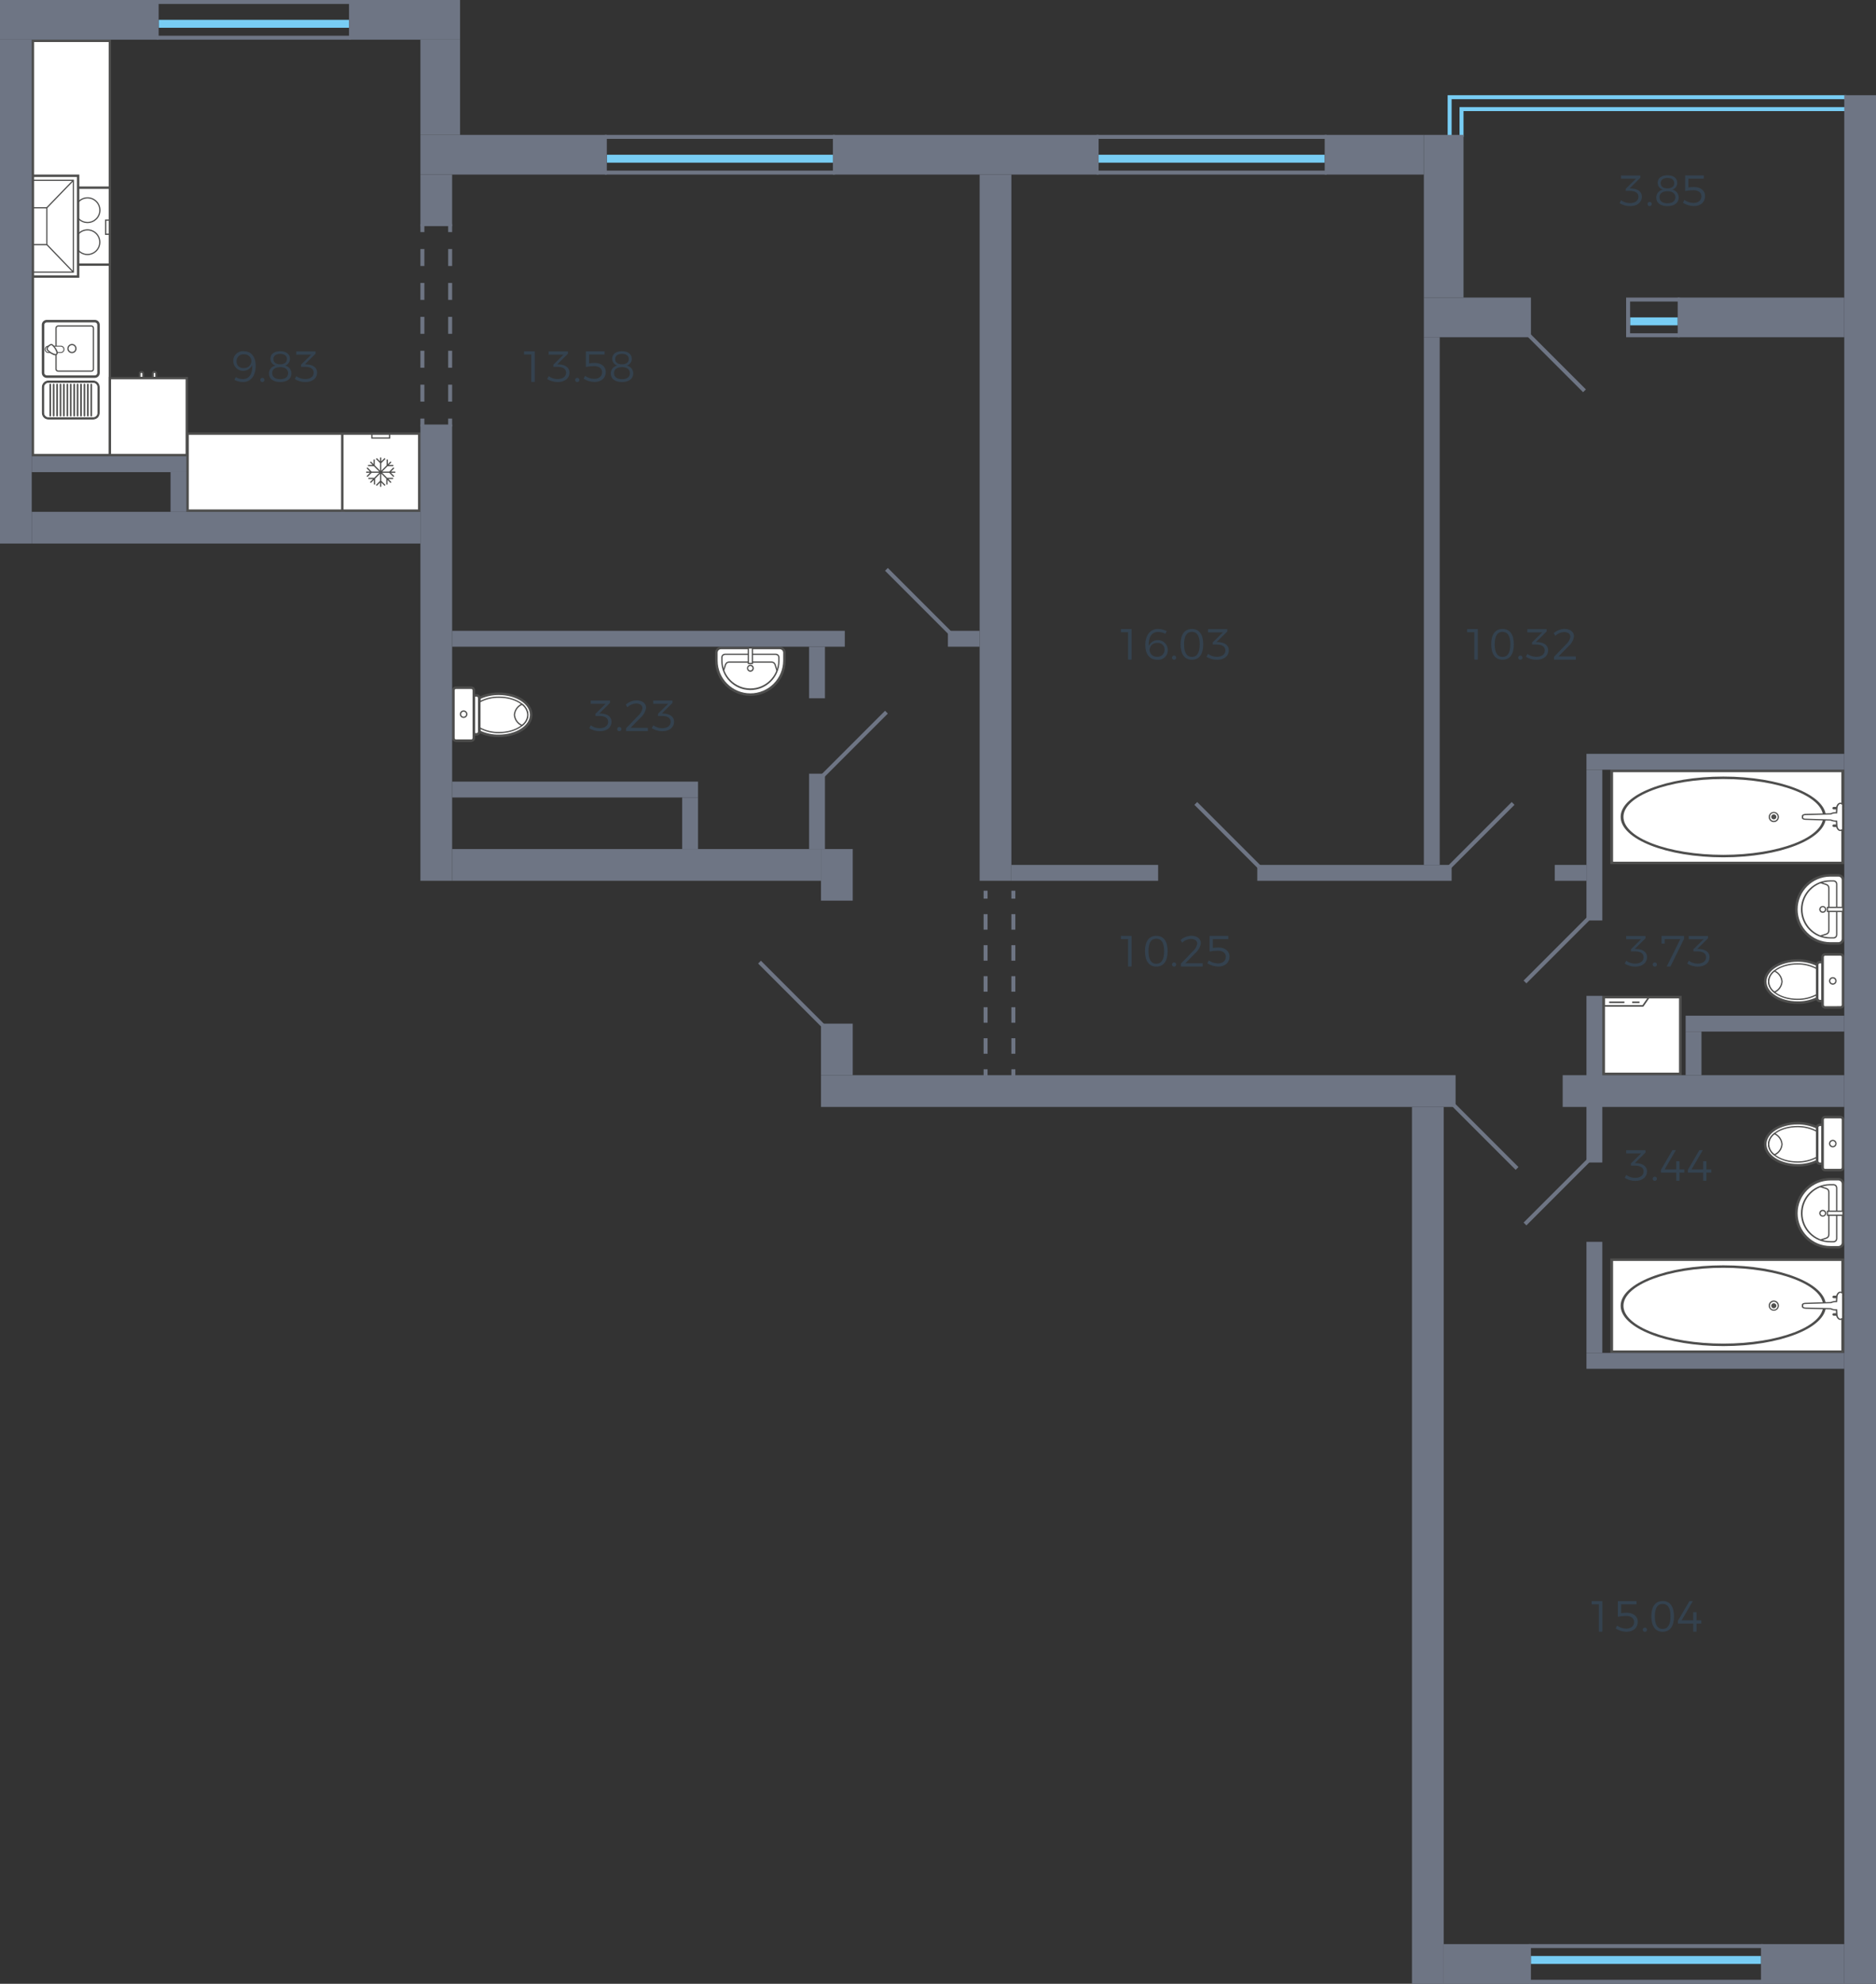 <?xml version="1.0" encoding="utf-8"?>
<!-- Generator: Adobe Illustrator 23.1.0, SVG Export Plug-In . SVG Version: 6.00 Build 0)  -->
<svg version="1.1" id="_43-4_2s_tip_1_1_" xmlns="http://www.w3.org/2000/svg" xmlns:xlink="http://www.w3.org/1999/xlink" x="0px"
	 y="0px" width="473px" height="500px" viewBox="0 0 473 500" enable-background="new 0 0 473 500" xml:space="preserve">
<rect x="0" y="0" width="473" height="500" fill="#333333" stroke="none"/>
<g id="m">
	<g>
		<rect x="404.332" y="251.322" fill="#FFFFFF" width="19.335" height="19.354"/>
		<path fill-rule="evenodd" clip-rule="evenodd" fill="#4E4E4D" d="M424,251h-20v20h20V251z M404.666,251.644h18.668v18.711h-18.668
			L404.666,251.644z"/>
		<path fill-rule="evenodd" clip-rule="evenodd" fill="#4E4E4D" d="M416.128,251.16h-11.962v2.572h10.171L416.128,251.16z
			 M404.574,251.56h10.782l-1.235,1.781h-9.547L404.574,251.56z"/>
		<rect x="405.721" y="252.427" fill="#4E4E4D" width="3.844" height="0.395"/>
		<rect x="411.528" y="252.427" fill="#4E4E4D" width="1.841" height="0.395"/>
	</g>
	<g>
		<path fill-rule="evenodd" clip-rule="evenodd" fill="#FFFFFF" d="M461.5,314.372h2c0.64,0.005,1.164-0.506,1.176-1.145V298.35
			c-0.012-0.639-0.536-1.15-1.176-1.145h-2c-4.741,0.001-8.583,3.844-8.583,8.585c0.001,4.74,3.843,8.582,8.583,8.583V314.372z"/>
		<path fill-rule="evenodd" clip-rule="evenodd" fill="#4E4E4D" d="M465,298.35v14.877c-0.01,0.818-0.682,1.473-1.5,1.463h-2
			c-4.915,0.006-8.904-3.975-8.91-8.89c-0.006-4.915,3.975-8.904,8.89-8.91c0.007,0,0.013,0,0.02,0h2
			c0.818-0.011,1.489,0.644,1.5,1.462c0,0,0,0,0,0 M453.238,305.791c0.005,4.563,3.703,8.26,8.266,8.265h2
			c0.465,0.008,0.85-0.362,0.859-0.827V298.35c-0.015-0.463-0.396-0.829-0.859-0.826h-2c-4.563,0.006-8.26,3.702-8.266,8.265
			V305.791z"/>
		<path fill-rule="evenodd" clip-rule="evenodd" fill="#4E4E4D" d="M463.252,299.4v12.779c0.006,0.522-0.413,0.949-0.935,0.955
			c-0.006,0-0.013,0-0.019,0H461.5c-4.056,0.047-7.382-3.203-7.429-7.258c-0.047-4.056,3.203-7.382,7.258-7.429
			c0.057-0.001,0.114-0.001,0.17,0h0.794c0.521-0.006,0.948,0.413,0.954,0.934c0,0.006,0,0.013,0,0.019 M454.474,305.791
			c0.004,3.879,3.147,7.022,7.026,7.026h0.794c0.348,0.003,0.633-0.276,0.636-0.624c0-0.004,0-0.009,0-0.013V299.4
			c0.003-0.347-0.277-0.631-0.624-0.634c-0.004,0-0.008,0-0.012,0H461.5c-3.876,0.007-7.016,3.147-7.022,7.023L454.474,305.791z"/>
		<path fill-rule="evenodd" clip-rule="evenodd" fill="#4E4E4D" d="M461.28,300.608v10.426c0,0.979-0.584,1.15-1.392,1.388
			c-0.258,0.075-0.552,0.162-0.869,0.284l-0.117-0.294c0.331-0.13,0.633-0.219,0.9-0.3c0.8-0.233,1.163-0.341,1.163-1.081v-10.424
			c0-0.756-0.356-0.858-1.139-1.081c-0.312-0.084-0.62-0.184-0.921-0.3l0.117-0.294c0.325,0.126,0.625,0.211,0.89,0.287
			c0.8,0.226,1.371,0.39,1.371,1.387"/>
		<path fill-rule="evenodd" clip-rule="evenodd" fill="#4E4E4D" d="M460.455,305.789c-0.001,0.474-0.385,0.857-0.859,0.858
			c-0.474,0.023-0.877-0.343-0.899-0.817c-0.023-0.474,0.343-0.877,0.817-0.899c0.028-0.001,0.055-0.001,0.083,0
			C460.07,304.932,460.454,305.315,460.455,305.789 M459.024,305.789c-0.009,0.307,0.233,0.564,0.541,0.573
			c0.308,0.009,0.564-0.233,0.573-0.541s-0.233-0.564-0.541-0.573c0,0,0,0-0.001,0c-0.303-0.012-0.559,0.224-0.572,0.527
			C459.024,305.78,459.024,305.785,459.024,305.789z"/>
		<rect x="460.772" y="305.28" fill="#FFFFFF" width="3.911" height="1.017"/>
		<path fill-rule="evenodd" clip-rule="evenodd" fill="#4E4E4D" d="M464.841,305.121v1.336h-4.227v-1.336H464.841z M464.523,306.138
			v-0.7h-3.592v0.7H464.523z"/>
	</g>
	<g>
		<rect x="406.356" y="317.504" fill="#FFFFFF" width="58.254" height="23.183"/>
		<path fill-rule="evenodd" clip-rule="evenodd" fill="#4E4E4D" d="M406,317.19V341h58.965v-23.81H406z M406.709,340.374v-22.558
			h57.546v22.558L406.709,340.374z"/>
		<path fill-rule="evenodd" clip-rule="evenodd" fill="#4E4E4D" d="M408.616,329.111c0,5.605,11.618,10.165,25.9,10.165
			c14.263,0,25.866-4.56,25.866-10.165c0-5.623-11.6-10.195-25.866-10.195C420.234,318.916,408.616,323.488,408.616,329.111
			 M459.671,329.111c0,5.258-11.284,9.538-25.155,9.538c-13.89,0-25.191-4.28-25.191-9.538c0-5.275,11.3-9.569,25.191-9.569
			C448.387,319.542,459.671,323.836,459.671,329.111z"/>
		<path fill-rule="evenodd" clip-rule="evenodd" fill="#4E4E4D" d="M445.941,329.111c0.02,0.713,0.614,1.274,1.327,1.254
			c0.685-0.019,1.235-0.57,1.254-1.254c0.02-0.713-0.542-1.307-1.254-1.327s-1.307,0.542-1.327,1.254
			C445.94,329.063,445.94,329.087,445.941,329.111 M448.208,329.111c-0.002,0.538-0.439,0.973-0.977,0.973
			c-0.533,0.006-0.97-0.421-0.976-0.954c0-0.006,0-0.013,0-0.019c-0.017-0.539,0.406-0.99,0.945-1.008
			c0.539-0.017,0.99,0.406,1.008,0.945C448.209,329.069,448.209,329.09,448.208,329.111z"/>
		<path fill-rule="evenodd" clip-rule="evenodd" fill="#4E4E4D" d="M446.571,329.111c0.014-0.365,0.321-0.649,0.686-0.635
			c0.345,0.013,0.622,0.29,0.635,0.635c-0.014,0.365-0.321,0.649-0.686,0.635C446.861,329.733,446.584,329.456,446.571,329.111z"/>
		<path fill-rule="evenodd" clip-rule="evenodd" fill="#4E4E4D" d="M462.017,331.308c0.013,0.184,0.171,0.323,0.355,0.313h2.274
			c0.173,0.022,0.331-0.101,0.353-0.274s-0.101-0.331-0.274-0.353c-0.026-0.003-0.053-0.003-0.079,0h-2.274
			C462.187,330.984,462.029,331.124,462.017,331.308"/>
		<path fill-rule="evenodd" clip-rule="evenodd" fill="#4E4E4D" d="M462.017,326.884c0.012,0.184,0.171,0.324,0.355,0.313h2.274
			c0.173,0.02,0.33-0.105,0.35-0.278c0.02-0.173-0.105-0.33-0.278-0.35c-0.024-0.003-0.047-0.003-0.071,0h-2.274
			C462.187,326.559,462.029,326.699,462.017,326.884"/>
		<path fill-rule="evenodd" clip-rule="evenodd" fill="#FFFFFF" d="M454.484,329.33v-0.47c0-0.188,0.32-0.345,0.711-0.345
			l6.395-0.189c0.46-0.197,0.957-0.293,1.457-0.282l0.071-1.254c0-0.409,0.391-1.1,0.853-1.1c0.213,0,0.639,0.156,0.639,0.313v6.181
			c0,0.188-0.426,0.344-0.639,0.344c-0.462,0-0.853-0.689-0.853-1.128l-0.071-1.255c-0.503,0.042-1.007-0.056-1.457-0.284
			l-6.395-0.155C454.8,329.675,454.484,329.55,454.484,329.33z"/>
		<path fill-rule="evenodd" clip-rule="evenodd" fill="#4E4E4D" d="M454.307,328.86v0.47c0,0.291,0.325,0.49,0.872,0.535
			l6.361,0.154c0.415,0.206,0.876,0.303,1.339,0.283l0.062,1.106l0,0c0,0.5,0.442,1.278,1.03,1.278c0.28,0,0.817-0.2,0.817-0.5
			v-6.181c0-0.292-0.568-0.47-0.817-0.47c-0.606,0-1.03,0.813-1.03,1.255l-0.062,1.107c-0.458-0.001-0.912,0.093-1.333,0.275
			l-6.356,0.187c-0.492,0-0.883,0.22-0.883,0.5 M464.436,326.022v6.163c-0.128,0.114-0.292,0.181-0.463,0.188
			c-0.319,0-0.675-0.581-0.675-0.972l-0.079-1.412h-0.17c-0.472,0.041-0.946-0.05-1.37-0.262l-0.082-0.02l-6.4-0.158
			c-0.307-0.024-0.539-0.117-0.539-0.22v-0.47c0-0.064,0.209-0.188,0.534-0.188l6.474-0.2c0.438-0.189,0.912-0.28,1.389-0.268
			l0.159-0.008l0.079-1.394c0-0.38,0.363-0.95,0.675-0.95c0.17,0.007,0.334,0.067,0.468,0.172V326.022z"/>
	</g>
	<g>
		<path fill-rule="evenodd" clip-rule="evenodd" fill="#FFFFFF" d="M461.5,220.628h2c0.64-0.005,1.164,0.506,1.176,1.145v14.877
			c-0.012,0.639-0.536,1.15-1.176,1.145h-2c-4.741-0.001-8.583-3.844-8.583-8.585c0.001-4.74,3.843-8.582,8.583-8.583V220.628z"/>
		<path fill-rule="evenodd" clip-rule="evenodd" fill="#4E4E4D" d="M465,236.65v-14.877c-0.01-0.818-0.682-1.473-1.5-1.463h-2
			c-4.915,0-8.9,3.985-8.9,8.9c0,4.915,3.985,8.9,8.9,8.9h2c0.818,0.011,1.489-0.644,1.5-1.462c0,0,0,0,0,0 M453.238,229.209
			c0.006-4.563,3.703-8.26,8.266-8.265h2c0.465-0.008,0.85,0.362,0.859,0.827v14.879c-0.015,0.463-0.396,0.829-0.859,0.826h-2
			c-4.563-0.006-8.26-3.702-8.266-8.265V229.209z"/>
		<path fill-rule="evenodd" clip-rule="evenodd" fill="#4E4E4D" d="M463.252,235.6v-12.777c0.006-0.522-0.413-0.949-0.935-0.955
			c-0.006,0-0.013,0-0.019,0H461.5c-4.056-0.047-7.382,3.202-7.429,7.258c-0.047,4.056,3.202,7.382,7.258,7.429
			c0.057,0.001,0.114,0.001,0.172,0h0.794c0.521,0.006,0.948-0.413,0.954-0.934c0-0.006,0-0.013,0-0.019 M454.474,229.211
			c0.004-3.879,3.147-7.022,7.026-7.026h0.794c0.348-0.003,0.633,0.276,0.636,0.624c0,0.004,0,0.009,0,0.013V235.6
			c0.003,0.347-0.277,0.631-0.624,0.634c-0.004,0-0.008,0-0.012,0H461.5c-3.876-0.007-7.016-3.147-7.022-7.023L454.474,229.211z"/>
		<path fill-rule="evenodd" clip-rule="evenodd" fill="#4E4E4D" d="M461.28,234.392v-10.426c0-0.979-0.584-1.15-1.392-1.388
			c-0.258-0.075-0.552-0.162-0.869-0.284l-0.117,0.294c0.331,0.13,0.633,0.219,0.9,0.3c0.8,0.233,1.163,0.341,1.163,1.081v10.427
			c0,0.756-0.356,0.858-1.139,1.081c-0.312,0.084-0.62,0.184-0.921,0.3l0.117,0.294c0.325-0.126,0.625-0.211,0.89-0.287
			c0.8-0.226,1.371-0.39,1.371-1.387"/>
		<path fill-rule="evenodd" clip-rule="evenodd" fill="#4E4E4D" d="M460.455,229.211c-0.001-0.474-0.385-0.857-0.859-0.858
			c-0.474-0.023-0.877,0.343-0.899,0.817c-0.023,0.474,0.343,0.877,0.817,0.899c0.028,0.001,0.055,0.001,0.083,0
			C460.07,230.068,460.454,229.685,460.455,229.211 M459.024,229.211c-0.009-0.307,0.233-0.564,0.541-0.573
			c0.307-0.009,0.564,0.233,0.573,0.541s-0.233,0.564-0.541,0.573c0,0,0,0-0.001,0c-0.303,0.012-0.559-0.224-0.572-0.527
			C459.024,229.22,459.024,229.215,459.024,229.211z"/>
		<rect x="460.772" y="228.703" fill="#FFFFFF" width="3.911" height="1.017"/>
		<path fill-rule="evenodd" clip-rule="evenodd" fill="#4E4E4D" d="M464.841,229.879v-1.336h-4.227v1.336H464.841z M464.523,228.862
			v0.7h-3.592v-0.7H464.523z"/>
	</g>
	<g>
		<rect x="406.356" y="194.313" fill="#FFFFFF" width="58.254" height="23.183"/>
		<path fill-rule="evenodd" clip-rule="evenodd" fill="#4E4E4D" d="M406,217.81V194h58.965v23.81H406z M406.709,194.626v22.558
			h57.546v-22.558L406.709,194.626z"/>
		<path fill-rule="evenodd" clip-rule="evenodd" fill="#4E4E4D" d="M408.616,205.889c0-5.605,11.618-10.165,25.9-10.165
			c14.263,0,25.866,4.56,25.866,10.165c0,5.623-11.6,10.195-25.866,10.195C420.234,216.084,408.616,211.512,408.616,205.889
			 M459.671,205.889c0-5.258-11.284-9.538-25.155-9.538c-13.89,0-25.191,4.28-25.191,9.538c0,5.275,11.3,9.569,25.191,9.569
			C448.387,215.458,459.671,211.164,459.671,205.889z"/>
		<path fill-rule="evenodd" clip-rule="evenodd" fill="#4E4E4D" d="M445.941,205.889c0.02-0.713,0.614-1.274,1.327-1.254
			c0.685,0.019,1.235,0.57,1.254,1.254c0.02,0.713-0.542,1.307-1.254,1.327c-0.713,0.02-1.307-0.542-1.327-1.254
			C445.94,205.937,445.94,205.913,445.941,205.889 M448.208,205.889c-0.002-0.538-0.439-0.973-0.977-0.973
			c-0.533-0.006-0.97,0.421-0.976,0.954c0,0.006,0,0.013,0,0.019c-0.017,0.539,0.406,0.99,0.945,1.008
			c0.539,0.017,0.99-0.406,1.008-0.945C448.209,205.931,448.209,205.91,448.208,205.889z"/>
		<path fill-rule="evenodd" clip-rule="evenodd" fill="#4E4E4D" d="M446.571,205.889c0.014,0.365,0.321,0.649,0.686,0.635
			c0.345-0.013,0.622-0.29,0.635-0.635c-0.014-0.365-0.321-0.649-0.686-0.635C446.861,205.267,446.584,205.544,446.571,205.889z"/>
		<path fill-rule="evenodd" clip-rule="evenodd" fill="#4E4E4D" d="M462.017,203.692c0.013-0.184,0.171-0.323,0.355-0.313h2.274
			c0.173-0.022,0.331,0.101,0.353,0.274s-0.101,0.331-0.274,0.353c-0.026,0.003-0.053,0.003-0.079,0h-2.274
			c-0.185,0.01-0.343-0.13-0.355-0.315"/>
		<path fill-rule="evenodd" clip-rule="evenodd" fill="#4E4E4D" d="M462.017,208.116c0.012-0.184,0.171-0.324,0.355-0.313h2.274
			c0.173-0.02,0.33,0.105,0.349,0.279c0.02,0.173-0.105,0.33-0.279,0.349c-0.024,0.003-0.047,0.003-0.071,0h-2.274
			C462.187,208.441,462.029,208.301,462.017,208.116"/>
		<path fill-rule="evenodd" clip-rule="evenodd" fill="#FFFFFF" d="M454.484,205.67v0.47c0,0.188,0.32,0.345,0.711,0.345
			l6.395,0.189c0.46,0.197,0.957,0.293,1.457,0.282l0.071,1.254c0,0.409,0.391,1.1,0.853,1.1c0.213,0,0.639-0.156,0.639-0.313
			v-6.181c0-0.188-0.426-0.344-0.639-0.344c-0.462,0-0.853,0.689-0.853,1.128l-0.071,1.255c-0.503-0.042-1.007,0.056-1.457,0.284
			l-6.395,0.155C454.8,205.325,454.484,205.45,454.484,205.67z"/>
		<path fill-rule="evenodd" clip-rule="evenodd" fill="#4E4E4D" d="M454.307,206.14v-0.47c0-0.291,0.325-0.49,0.872-0.535
			l6.361-0.154c0.415-0.206,0.876-0.303,1.339-0.283l0.062-1.106l0,0c0-0.5,0.442-1.278,1.03-1.278c0.28,0,0.817,0.2,0.817,0.5V209
			c0,0.292-0.568,0.47-0.817,0.47c-0.606,0-1.03-0.813-1.03-1.255l-0.062-1.107c-0.458,0.001-0.912-0.093-1.333-0.275l-6.356-0.187
			c-0.492,0-0.883-0.22-0.883-0.5 M464.436,208.983v-6.163c-0.128-0.114-0.292-0.181-0.463-0.188c-0.319,0-0.675,0.581-0.675,0.972
			l-0.079,1.412h-0.17c-0.472-0.041-0.946,0.05-1.37,0.262l-0.082,0.02l-6.4,0.158c-0.307,0.024-0.539,0.117-0.539,0.22v0.47
			c0,0.064,0.209,0.188,0.534,0.188l6.474,0.2c0.438,0.189,0.912,0.28,1.389,0.268l0.159,0.008l0.079,1.394
			c0,0.38,0.363,0.95,0.675,0.95c0.171-0.008,0.335-0.07,0.468-0.177V208.983z"/>
	</g>
	<g>
		<path fill-rule="evenodd" clip-rule="evenodd" fill="#FFFFFF" d="M453.238,252.7c1.704,0.029,3.391-0.341,4.926-1.081v-8.455
			c-1.54-0.725-3.224-1.095-4.926-1.081c-4.514,0-8.17,2.384-8.17,5.309C445.068,250.352,448.724,252.7,453.238,252.7z"/>
		<path fill-rule="evenodd" clip-rule="evenodd" fill="#4E4E4D" d="M453.238,241.768c-4.681,0-8.488,2.524-8.488,5.627
			c0,3.155,3.727,5.627,8.488,5.627c1.754,0.031,3.492-0.351,5.071-1.116l0.172-0.087v-8.85l-0.176-0.087
			C456.72,242.138,454.989,241.758,453.238,241.768 M453.238,252.387c-4.33,0-7.853-2.239-7.853-4.992s3.523-4.991,7.853-4.991
			c1.587-0.009,3.158,0.32,4.609,0.964v8.06C456.401,252.085,454.826,252.413,453.238,252.387L453.238,252.387z"/>
		<path fill-rule="evenodd" clip-rule="evenodd" fill="#FFFFFF" d="M453.174,251.878c1.743,0.029,3.463-0.398,4.99-1.24v-6.453
			c-1.526-0.842-3.247-1.27-4.99-1.24c-4.006,0-7.247,2-7.247,4.451C445.927,249.875,449.168,251.878,453.174,251.878z"/>
		<path fill-rule="evenodd" clip-rule="evenodd" fill="#4E4E4D" d="M453.174,242.786c-4.084,0-7.407,2.068-7.407,4.609
			c0,2.559,3.323,4.641,7.407,4.641c1.771,0.029,3.519-0.406,5.07-1.261l0.08-0.046v-6.635l-0.08-0.046
			C456.693,243.193,454.945,242.758,453.174,242.786 M453.174,251.719c-3.908,0-7.09-1.939-7.09-4.324
			c0-2.366,3.182-4.291,7.09-4.291c1.684-0.026,3.348,0.378,4.833,1.173v6.269C456.522,251.341,454.859,251.745,453.174,251.719z"/>
		<path fill-rule="evenodd" clip-rule="evenodd" fill="#FFFFFF" d="M447.388,244.726c-0.865,0.623-1.403,1.605-1.461,2.67
			c0.045,1.069,0.585,2.056,1.461,2.67c1.086-0.462,1.822-1.493,1.908-2.67C449.202,246.222,448.468,245.195,447.388,244.726z"/>
		<path fill-rule="evenodd" clip-rule="evenodd" fill="#4E4E4D" d="M447.369,244.535l-0.082,0.067
			c-0.904,0.652-1.463,1.68-1.52,2.793c0.04,1.12,0.604,2.157,1.522,2.8l0.081,0.065l0.093-0.049
			c1.141-0.486,1.912-1.574,1.992-2.812c-0.09-1.234-0.858-2.317-1.992-2.811L447.369,244.535z M447.406,249.876
			c-0.796-0.582-1.283-1.496-1.322-2.481c0.052-0.981,0.537-1.889,1.324-2.477c0.983,0.451,1.645,1.399,1.729,2.477
			C449.062,248.478,448.396,249.431,447.406,249.876L447.406,249.876z"/>
		<path fill-rule="evenodd" clip-rule="evenodd" fill="#FFFFFF" d="M458.833,252.322h0.7V242.5h-0.7
			c-0.368,0.002-0.667,0.3-0.669,0.668v8.455C458.164,251.997,458.459,252.305,458.833,252.322z"/>
		<path fill-rule="evenodd" clip-rule="evenodd" fill="#4E4E4D" d="M459.85,242.182h-1.017c-0.544,0.001-0.985,0.442-0.986,0.986
			v8.456c-0.001,0.55,0.436,1,0.986,1.016h1.017V242.182z M458.833,252.005c-0.199-0.015-0.353-0.181-0.352-0.381v-8.456
			c0.004-0.193,0.159-0.348,0.352-0.351h0.381v9.188L458.833,252.005z"/>
		<path fill="#FFFFFF" d="M460.167,240.561h3.879c0.351,0,0.636,0.285,0.636,0.636v12.08c0,0.351-0.284,0.635-0.635,0.635l0,0h-3.88
			c-0.351,0-0.635-0.284-0.635-0.635l0,0V241.2c-0.002-0.351,0.28-0.637,0.631-0.639
			C460.164,240.561,460.166,240.561,460.167,240.561z"/>
		<path fill-rule="evenodd" clip-rule="evenodd" fill="#4E4E4D" d="M464.045,240.244h-3.876c-0.527-0.001-0.954,0.426-0.955,0.953
			v12.08c0.002,0.526,0.428,0.952,0.954,0.953h3.877c0.526-0.001,0.953-0.427,0.954-0.953V241.2
			c-0.001-0.527-0.428-0.953-0.955-0.953 M460.169,253.6c-0.176,0.001-0.318-0.141-0.319-0.317c0,0,0-0.001,0-0.001V241.2
			c-0.001-0.176,0.141-0.318,0.317-0.319c0,0,0.001,0,0.001,0h3.877c0.176-0.001,0.319,0.142,0.32,0.318c0,0,0,0.001,0,0.001v12.08
			c-0.001,0.176-0.144,0.318-0.32,0.318L460.169,253.6z"/>
		<path fill-rule="evenodd" clip-rule="evenodd" fill="#4E4E4D" d="M462.107,246.283c-0.527-0.001-0.954,0.426-0.955,0.953
			s0.426,0.954,0.953,0.955c0.527,0.001,0.954-0.426,0.955-0.953c0,0,0-0.001,0-0.001c0.007-0.52-0.41-0.947-0.93-0.954
			C462.122,246.283,462.115,246.283,462.107,246.283 M462.107,247.872c-0.352,0.001-0.637-0.284-0.638-0.636
			c-0.001-0.352,0.284-0.637,0.636-0.638c0.352-0.001,0.637,0.284,0.638,0.636c0,0.001,0,0.002,0,0.003
			c0.003,0.347-0.276,0.632-0.623,0.635C462.116,247.872,462.111,247.872,462.107,247.872L462.107,247.872z"/>
	</g>
	<g>
		<path fill-rule="evenodd" clip-rule="evenodd" fill="#FFFFFF" d="M453.238,293.7c1.704,0.029,3.391-0.341,4.926-1.081v-8.455
			c-1.54-0.725-3.224-1.095-4.926-1.081c-4.514,0-8.17,2.384-8.17,5.309C445.068,291.352,448.724,293.7,453.238,293.7z"/>
		<path fill-rule="evenodd" clip-rule="evenodd" fill="#4E4E4D" d="M453.238,282.768c-4.681,0-8.488,2.524-8.488,5.627
			c0,3.155,3.727,5.627,8.488,5.627c1.754,0.031,3.492-0.351,5.071-1.116l0.172-0.087v-8.85l-0.176-0.087
			C456.72,283.138,454.989,282.758,453.238,282.768 M453.238,293.387c-4.33,0-7.853-2.239-7.853-4.992s3.523-4.991,7.853-4.991
			c1.587-0.009,3.158,0.32,4.609,0.964v8.06C456.401,293.085,454.826,293.413,453.238,293.387L453.238,293.387z"/>
		<path fill-rule="evenodd" clip-rule="evenodd" fill="#FFFFFF" d="M453.174,292.878c1.743,0.029,3.463-0.398,4.99-1.24v-6.453
			c-1.526-0.842-3.247-1.27-4.99-1.24c-4.006,0-7.247,2-7.247,4.451C445.927,290.875,449.168,292.878,453.174,292.878z"/>
		<path fill-rule="evenodd" clip-rule="evenodd" fill="#4E4E4D" d="M453.174,283.786c-4.084,0-7.407,2.068-7.407,4.609
			c0,2.559,3.323,4.641,7.407,4.641c1.771,0.029,3.519-0.406,5.07-1.261l0.08-0.046v-6.635l-0.08-0.046
			C456.693,284.193,454.945,283.758,453.174,283.786 M453.174,292.719c-3.908,0-7.09-1.939-7.09-4.324
			c0-2.366,3.182-4.291,7.09-4.291c1.684-0.026,3.348,0.378,4.833,1.173v6.269C456.522,292.341,454.859,292.745,453.174,292.719
			L453.174,292.719z"/>
		<path fill-rule="evenodd" clip-rule="evenodd" fill="#FFFFFF" d="M447.388,285.726c-0.865,0.623-1.403,1.605-1.461,2.67
			c0.045,1.069,0.585,2.056,1.461,2.67c1.086-0.462,1.822-1.493,1.908-2.67C449.202,287.222,448.468,286.195,447.388,285.726z"/>
		<path fill-rule="evenodd" clip-rule="evenodd" fill="#4E4E4D" d="M447.369,285.535l-0.082,0.067
			c-0.904,0.652-1.463,1.68-1.52,2.793c0.04,1.12,0.604,2.157,1.522,2.8l0.081,0.065l0.093-0.049
			c1.141-0.486,1.912-1.574,1.992-2.812c-0.09-1.234-0.858-2.317-1.992-2.811L447.369,285.535z M447.406,290.876
			c-0.796-0.582-1.283-1.496-1.322-2.481c0.052-0.981,0.537-1.889,1.324-2.477c0.983,0.451,1.645,1.399,1.729,2.477
			C449.062,289.478,448.396,290.431,447.406,290.876L447.406,290.876z"/>
		<path fill-rule="evenodd" clip-rule="evenodd" fill="#FFFFFF" d="M458.833,293.322h0.7V283.5h-0.7
			c-0.368,0.002-0.667,0.3-0.669,0.668v8.455C458.164,292.997,458.459,293.305,458.833,293.322z"/>
		<path fill-rule="evenodd" clip-rule="evenodd" fill="#4E4E4D" d="M459.85,283.182h-1.017c-0.544,0.001-0.985,0.442-0.986,0.986
			v8.456c-0.001,0.55,0.436,1,0.986,1.016h1.017V283.182z M458.833,293.005c-0.199-0.015-0.353-0.181-0.352-0.381v-8.456
			c0.004-0.193,0.159-0.348,0.352-0.351h0.381v9.188L458.833,293.005z"/>
		<path fill="#FFFFFF" d="M460.167,281.561h3.879c0.351,0,0.636,0.285,0.636,0.636v12.08c0,0.351-0.284,0.635-0.635,0.635
			c0,0,0,0,0,0h-3.88c-0.351,0-0.635-0.284-0.635-0.635c0,0,0,0,0,0V282.2c-0.002-0.351,0.28-0.637,0.631-0.639
			C460.164,281.561,460.166,281.561,460.167,281.561z"/>
		<path fill-rule="evenodd" clip-rule="evenodd" fill="#4E4E4D" d="M464.045,281.244h-3.876c-0.527-0.001-0.954,0.426-0.955,0.953
			v12.08c0.002,0.526,0.428,0.952,0.954,0.953h3.877c0.526-0.001,0.953-0.427,0.954-0.953V282.2
			c-0.001-0.527-0.428-0.953-0.955-0.953 M460.169,294.6c-0.176,0.001-0.318-0.141-0.319-0.317c0,0,0-0.001,0-0.001V282.2
			c-0.001-0.176,0.141-0.318,0.317-0.319c0,0,0.001,0,0.001,0h3.877c0.176-0.001,0.319,0.142,0.32,0.318c0,0,0,0.001,0,0.001v12.08
			c-0.001,0.176-0.144,0.318-0.32,0.318L460.169,294.6z"/>
		<path fill-rule="evenodd" clip-rule="evenodd" fill="#4E4E4D" d="M462.107,287.283c-0.527-0.001-0.954,0.426-0.955,0.953
			s0.426,0.954,0.953,0.955c0.527,0.001,0.954-0.426,0.955-0.953c0,0,0-0.001,0-0.001c0.007-0.52-0.41-0.947-0.93-0.954
			C462.122,287.283,462.115,287.283,462.107,287.283 M462.107,288.872c-0.352,0.001-0.637-0.284-0.638-0.636
			c-0.001-0.352,0.284-0.637,0.636-0.638c0.352-0.001,0.637,0.284,0.638,0.636c0,0.001,0,0.002,0,0.003
			c0.003,0.347-0.276,0.632-0.623,0.635C462.116,288.872,462.111,288.872,462.107,288.872L462.107,288.872z"/>
	</g>
	<g>
		<rect x="47.3" y="109.3" fill="#FFFFFF" width="39.4" height="19.4"/>
		<path fill="#4E4E4D" d="M86.4,109.6v18.8H47.6v-18.8H86.4 M87,109H47v20h40V109z"/>
	</g>
	<g>
		<path fill-rule="evenodd" clip-rule="evenodd" fill="#FFFFFF" d="M180.616,166.5v-2c-0.005-0.64,0.506-1.164,1.145-1.176h14.877
			c0.639,0.012,1.15,0.536,1.145,1.176v2c-0.051,4.741-3.935,8.542-8.676,8.491C184.439,174.941,180.666,171.169,180.616,166.5z"/>
		<path fill-rule="evenodd" clip-rule="evenodd" fill="#4E4E4D" d="M196.638,163h-14.877c-0.818,0.01-1.473,0.682-1.463,1.5v2
			c0,4.915,3.985,8.9,8.9,8.9c4.915,0,8.9-3.985,8.9-8.9v-2c0.011-0.818-0.644-1.489-1.462-1.5c0,0-0.001,0-0.001,0 M189.2,174.762
			c-4.562-0.006-8.259-3.704-8.264-8.266v-2c-0.009-0.465,0.361-0.85,0.826-0.859h14.877c0.463,0.015,0.829,0.396,0.826,0.859v2
			C197.46,171.059,193.763,174.756,189.2,174.762z"/>
		<path fill-rule="evenodd" clip-rule="evenodd" fill="#4E4E4D" d="M195.59,164.748h-12.779c-0.522-0.006-0.949,0.413-0.955,0.935
			c0,0.006,0,0.013,0,0.019v0.794c-0.047,4.056,3.202,7.382,7.258,7.429c4.056,0.047,7.382-3.202,7.429-7.258
			c0.001-0.057,0.001-0.114,0-0.172V165.7c0.006-0.521-0.413-0.948-0.934-0.954c-0.006,0-0.013,0-0.019,0 M189.199,173.52
			c-3.878-0.005-7.021-3.148-7.026-7.026V165.7c-0.003-0.348,0.276-0.633,0.624-0.636c0.004,0,0.009,0,0.013,0h12.78
			c0.348-0.003,0.632,0.277,0.635,0.625c0,0.004,0,0.007,0,0.011v0.794c-0.003,3.879-3.146,7.023-7.025,7.028L189.199,173.52z"/>
		<path fill-rule="evenodd" clip-rule="evenodd" fill="#4E4E4D" d="M194.381,166.72h-10.427c-0.979,0-1.149,0.584-1.388,1.392
			c-0.074,0.258-0.162,0.552-0.284,0.869l0.294,0.117c0.13-0.331,0.219-0.633,0.3-0.9c0.234-0.8,0.341-1.163,1.081-1.163h10.427
			c0.756,0,0.858,0.356,1.081,1.139c0.084,0.312,0.184,0.619,0.3,0.921l0.294-0.117c-0.126-0.325-0.211-0.625-0.287-0.89
			c-0.226-0.8-0.39-1.371-1.386-1.371"/>
		<path fill-rule="evenodd" clip-rule="evenodd" fill="#4E4E4D" d="M189.2,167.545c-0.474,0.001-0.857,0.385-0.858,0.859
			c-0.023,0.474,0.343,0.877,0.817,0.899c0.474,0.023,0.877-0.343,0.899-0.817c0.001-0.028,0.001-0.055,0-0.083
			C190.058,167.93,189.674,167.546,189.2,167.545 M189.2,168.976c-0.307,0.009-0.564-0.233-0.573-0.541
			c-0.009-0.307,0.233-0.564,0.541-0.573c0.307-0.009,0.564,0.233,0.573,0.541c0,0,0,0,0,0.001c0.012,0.304-0.224,0.559-0.527,0.572
			C189.209,168.976,189.204,168.976,189.2,168.976z"/>
		<rect x="188.691" y="163.317" fill="#FFFFFF" width="1.017" height="3.911"/>
		<path fill-rule="evenodd" clip-rule="evenodd" fill="#4E4E4D" d="M189.867,163.159h-1.335v4.227h1.335V163.159z M188.85,163.477
			h0.7v3.592h-0.7V163.477z"/>
	</g>
	<g>
		<path fill-rule="evenodd" clip-rule="evenodd" fill="#FFFFFF" d="M125.762,185.474c-1.704,0.029-3.391-0.341-4.926-1.081v-8.455
			c1.54-0.725,3.224-1.095,4.926-1.081c4.514,0,8.17,2.384,8.17,5.309C133.932,183.122,130.276,185.474,125.762,185.474z"/>
		<path fill-rule="evenodd" clip-rule="evenodd" fill="#4E4E4D" d="M125.762,174.539c4.681,0,8.488,2.523,8.488,5.626
			c0,3.155-3.727,5.627-8.488,5.627c-1.754,0.031-3.492-0.351-5.071-1.116l-0.172-0.087v-8.85l0.176-0.087
			C122.28,174.908,124.011,174.528,125.762,174.539 M125.762,185.157c4.33,0,7.853-2.239,7.853-4.992s-3.523-4.99-7.853-4.99
			c-1.587-0.009-3.158,0.319-4.609,0.963v8.06C122.599,184.855,124.174,185.183,125.762,185.157L125.762,185.157z"/>
		<path fill-rule="evenodd" clip-rule="evenodd" fill="#FFFFFF" d="M125.826,184.648c-1.743,0.029-3.463-0.398-4.99-1.24v-6.453
			c1.527-0.842,3.247-1.269,4.99-1.24c4.006,0,7.247,2,7.247,4.451C133.073,182.645,129.832,184.648,125.826,184.648z"/>
		<path fill-rule="evenodd" clip-rule="evenodd" fill="#4E4E4D" d="M125.826,175.557c4.084,0,7.407,2.068,7.407,4.608
			c0,2.56-3.323,4.642-7.407,4.642c-1.771,0.028-3.519-0.407-5.07-1.262l-0.08-0.046v-6.634l0.08-0.047
			C122.307,175.963,124.055,175.529,125.826,175.557 M125.826,184.49c3.908,0,7.09-1.94,7.09-4.325c0-2.365-3.182-4.29-7.09-4.29
			c-1.685-0.026-3.348,0.378-4.833,1.173v6.268C122.478,184.112,124.141,184.516,125.826,184.49z"/>
		<path fill-rule="evenodd" clip-rule="evenodd" fill="#FFFFFF" d="M131.612,177.5c0.865,0.624,1.402,1.605,1.461,2.67
			c-0.045,1.069-0.585,2.056-1.461,2.67c-1.086-0.462-1.823-1.493-1.908-2.67C129.798,178.996,130.532,177.969,131.612,177.5z"/>
		<path fill-rule="evenodd" clip-rule="evenodd" fill="#4E4E4D" d="M131.631,177.305l0.082,0.068
			c0.904,0.652,1.463,1.679,1.52,2.792c-0.04,1.12-0.604,2.157-1.522,2.8l-0.081,0.066l-0.093-0.05
			c-1.142-0.486-1.912-1.574-1.992-2.812c0.09-1.234,0.858-2.316,1.992-2.81L131.631,177.305z M131.594,182.647
			c0.796-0.583,1.283-1.496,1.322-2.482c-0.052-0.981-0.537-1.889-1.324-2.477c-0.983,0.451-1.645,1.399-1.729,2.477
			C129.939,181.248,130.604,182.202,131.594,182.647L131.594,182.647z"/>
		<path fill-rule="evenodd" clip-rule="evenodd" fill="#FFFFFF" d="M120.167,185.093h-0.7v-9.823h0.7
			c0.368,0.002,0.667,0.3,0.669,0.668v8.455C120.836,184.768,120.541,185.076,120.167,185.093z"/>
		<path fill-rule="evenodd" clip-rule="evenodd" fill="#4E4E4D" d="M119.15,174.952h1.017c0.544,0.001,0.985,0.442,0.986,0.986
			v8.456c0.001,0.55-0.436,1-0.986,1.016h-1.017V174.952z M120.167,184.776c0.199-0.016,0.353-0.182,0.352-0.382v-8.456
			c-0.004-0.192-0.16-0.347-0.352-0.351h-0.381v9.189H120.167z"/>
		<path fill="#FFFFFF" d="M114.955,173.331h3.877c0.351,0,0.636,0.285,0.636,0.636l0,0v12.079c0,0.351-0.285,0.636-0.636,0.636l0,0
			h-3.879c-0.351,0-0.635-0.284-0.635-0.635v-12.078C114.318,173.617,114.603,173.332,114.955,173.331z"/>
		<path fill-rule="evenodd" clip-rule="evenodd" fill="#4E4E4D" d="M114.955,173.014h3.876c0.527-0.001,0.954,0.426,0.955,0.953l0,0
			v12.08c-0.001,0.526-0.428,0.952-0.954,0.953h-3.877c-0.526,0-0.953-0.427-0.954-0.953v-12.08
			C114.002,173.44,114.429,173.014,114.955,173.014 M118.832,186.366c0.176,0,0.319-0.143,0.319-0.319l0,0v-12.08
			c0.001-0.176-0.141-0.318-0.317-0.319c0,0-0.001,0-0.001,0h-3.877c-0.176,0-0.319,0.143-0.32,0.319v12.08
			c0.001,0.176,0.144,0.318,0.32,0.319H118.832z"/>
		<path fill-rule="evenodd" clip-rule="evenodd" fill="#4E4E4D" d="M116.893,179.053c0.527-0.001,0.954,0.426,0.955,0.953
			s-0.426,0.954-0.953,0.955c-0.527,0.001-0.954-0.426-0.955-0.953c0,0,0-0.001,0-0.001c-0.007-0.52,0.41-0.947,0.93-0.954
			C116.878,179.053,116.885,179.053,116.893,179.053 M116.893,180.643c0.352,0.001,0.637-0.284,0.638-0.636
			c0.001-0.352-0.284-0.637-0.636-0.638c-0.352-0.001-0.637,0.284-0.638,0.636c0,0.001,0,0.001,0,0.002
			c-0.004,0.347,0.275,0.632,0.622,0.636C116.884,180.643,116.888,180.643,116.893,180.643L116.893,180.643z"/>
	</g>
	<g>
		<g>
			<rect x="8.3" y="10.3" fill="#FFFFFF" width="19.4" height="104.4"/>
			<path fill="#4E4E4D" d="M27.4,10.6v103.8H8.6V10.6H27.4 M28,10H8v105h20V10z"/>
		</g>
		<g>
			<path fill-rule="evenodd" clip-rule="evenodd" fill="#FFFFFF" d="M24.838,93.98v-12.1c0.009-0.512-0.399-0.934-0.911-0.943
				c-0.011,0-0.022,0-0.033,0h-12.1c-0.52,0.002-0.941,0.423-0.943,0.943v12.1c0.001,0.52,0.423,0.942,0.943,0.943h12.1
				c0.512,0.009,0.935-0.398,0.944-0.91C24.838,94.002,24.838,93.991,24.838,93.98z"/>
			<path fill-rule="evenodd" clip-rule="evenodd" fill="#4E4E4D" d="M10.536,93.98v-12.1c0-0.694,0.563-1.257,1.257-1.258h12.1
				c0.686-0.008,1.249,0.542,1.257,1.229c0,0.01,0,0.019,0,0.029v12.1c0.008,0.686-0.541,1.249-1.227,1.257c-0.01,0-0.019,0-0.029,0
				h-12.1c-0.694-0.001-1.256-0.564-1.257-1.258 M24.524,81.879c0.008-0.34-0.261-0.621-0.601-0.629c-0.009,0-0.019,0-0.028,0h-12.1
				c-0.347,0-0.629,0.282-0.629,0.629v12.1c0,0.348,0.281,0.629,0.629,0.63h12.1c0.34,0.007,0.622-0.263,0.629-0.603
				c0-0.009,0-0.018,0-0.027V81.879z"/>
			<path fill-rule="evenodd" clip-rule="evenodd" fill="#4E4E4D" d="M13.961,93.006V82.7c0.015-0.388,0.335-0.695,0.724-0.691h8.329
				c0.377-0.004,0.687,0.298,0.691,0.675c0,0.005,0,0.011,0,0.016v10.31c0.013,0.369-0.274,0.678-0.643,0.692
				c-0.016,0.001-0.032,0.001-0.048,0h-8.329c-0.382,0.017-0.706-0.279-0.723-0.661c0-0.01-0.001-0.02-0.001-0.031 M23.391,82.7
				c0.002-0.207-0.164-0.375-0.371-0.377c-0.002,0-0.004,0-0.006,0h-8.329c-0.216-0.005-0.397,0.162-0.409,0.377v10.31
				c0.001,0.21,0.173,0.38,0.383,0.379c0.009,0,0.017,0,0.026-0.001h8.329c0.197,0.011,0.366-0.14,0.377-0.338
				c0.001-0.013,0.001-0.027,0-0.04V82.7z"/>
			<path fill-rule="evenodd" clip-rule="evenodd" fill="#FFFFFF" d="M16.131,88.04L16.131,88.04c0.004-0.43-0.342-0.782-0.772-0.786
				c-0.005,0-0.009,0-0.014,0H12.17c-0.43-0.004-0.781,0.341-0.785,0.771c0,0.005,0,0.01,0,0.015
				c-0.009,0.442,0.341,0.807,0.783,0.817c0.001,0,0.002,0,0.002,0h3.175C15.787,88.846,16.137,88.482,16.131,88.04z"/>
			<path fill-rule="evenodd" clip-rule="evenodd" fill="#4E4E4D" d="M11.274,88.04c-0.007-0.49,0.384-0.893,0.874-0.9
				c0.009,0,0.017,0,0.026,0h3.175c0.49-0.007,0.893,0.385,0.9,0.876c0,0.008,0,0.016,0,0.024c0.007,0.505-0.395,0.92-0.9,0.928
				H12.17c-0.505-0.008-0.908-0.423-0.9-0.928c0,0,0,0,0,0 M16.016,88.04c0.004-0.369-0.291-0.672-0.66-0.676
				c-0.005,0-0.01,0-0.015,0H12.17c-0.369-0.004-0.671,0.292-0.675,0.661c0,0.005,0,0.01,0,0.015
				c-0.008,0.381,0.294,0.698,0.675,0.707h3.175c0.381-0.009,0.683-0.326,0.675-0.707H16.016z"/>
			<path fill-rule="evenodd" clip-rule="evenodd" fill="#FFFFFF" d="M14.276,89.265c0.5-0.5-0.566-1.823-1.037-2.294
				c-0.315-0.283-0.755,0.032-1.006,0.283c-0.22,0.22-0.566,0.691-0.252,0.974C12.453,88.7,13.773,89.769,14.276,89.265z"/>
			<path fill-rule="evenodd" clip-rule="evenodd" fill="#4E4E4D" d="M11.7,87.948L11.7,87.948c0.044-0.309,0.193-0.594,0.422-0.806
				c0.457-0.457,0.915-0.564,1.223-0.288c0.019,0.018,1.221,1.23,1.221,2.063c0.016,0.335-0.242,0.62-0.576,0.636
				c-0.021,0.001-0.041,0.001-0.062,0c-0.835,0-2.045-1.2-2.057-1.213C11.76,88.24,11.698,88.097,11.7,87.948 M14.251,88.917
				c-0.189-0.707-0.579-1.344-1.123-1.834c-0.245-0.22-0.661,0.16-0.783,0.283c-0.173,0.151-0.289,0.356-0.332,0.582
				c-0.001,0.063,0.026,0.122,0.074,0.163c0.491,0.547,1.131,0.939,1.841,1.129c0.088,0.006,0.173-0.025,0.237-0.086
				C14.225,89.09,14.255,89.004,14.251,88.917L14.251,88.917z"/>
			<path fill-rule="evenodd" clip-rule="evenodd" fill="#4E4E4D" d="M16.98,87.851c0.016-0.635,0.527-1.147,1.162-1.163
				c0.642,0.001,1.162,0.521,1.163,1.163c0.007,0.636-0.503,1.156-1.139,1.163c-0.008,0-0.016,0-0.024,0
				C17.5,89.013,16.981,88.493,16.98,87.851 M18.991,87.851c-0.004-0.467-0.382-0.846-0.849-0.851
				c-0.461,0.017-0.831,0.387-0.848,0.848c0.005,0.466,0.382,0.843,0.848,0.849c0.463,0.006,0.843-0.366,0.849-0.829
				C18.991,87.862,18.991,87.857,18.991,87.851z"/>
		</g>
		<g>
			<path fill-rule="evenodd" clip-rule="evenodd" fill="#4E4E4D" d="M10.665,104.078v-6.516c0.012-0.846,0.695-1.529,1.541-1.54
				h11.275c0.85,0.002,1.538,0.69,1.539,1.54v6.516c0.01,0.842-0.664,1.532-1.506,1.542c-0.011,0-0.023,0-0.034,0H12.206
				C11.355,105.619,10.666,104.929,10.665,104.078 M24.671,97.562c-0.002-0.657-0.534-1.189-1.191-1.19H12.206
				c-0.65,0.016-1.174,0.54-1.19,1.19v6.516c0,0.657,0.533,1.19,1.19,1.191h11.275c0.642,0.015,1.175-0.493,1.19-1.135
				c0-0.019,0-0.037,0-0.056L24.671,97.562z"/>
			<path fill="#4E4E4D" d="M10.566,97.563v6.515c0,0.435,0.173,0.853,0.481,1.16l0,0c0.307,0.308,0.724,0.482,1.159,0.482h11.275
				c0.436,0.003,0.855-0.169,1.163-0.477l0,0c0.308-0.309,0.48-0.729,0.476-1.165l0,0v-6.515l0,0c0-0.435-0.173-0.852-0.481-1.159
				l0,0c-0.306-0.308-0.723-0.481-1.157-0.481H12.206C11.305,95.934,10.577,96.662,10.566,97.563 M10.766,104.078v-6.515
				c0.003-0.381,0.158-0.745,0.429-1.013l0,0c0.268-0.271,0.632-0.425,1.013-0.427h11.273c0.381,0,0.747,0.151,1.017,0.421l0,0
				c0.27,0.27,0.422,0.637,0.422,1.019l0,0v6.515l0,0c0.001,0.383-0.15,0.751-0.42,1.022l0,0c-0.271,0.271-0.64,0.421-1.023,0.418
				H12.206c-0.382,0-0.748-0.152-1.018-0.423l0,0c-0.27-0.27-0.423-0.635-0.424-1.017H10.766z M24.253,96.791
				c0.204,0.205,0.32,0.482,0.321,0.772v6.515c0.015,0.589-0.451,1.077-1.039,1.092c-0.017,0-0.034,0-0.052,0H12.206
				c-0.289,0-0.566-0.115-0.771-0.319l0,0c-0.205-0.205-0.32-0.482-0.32-0.772v-6.516c0.005-0.288,0.123-0.563,0.329-0.764l0,0
				c0.201-0.206,0.475-0.324,0.762-0.328h11.275c0.289,0,0.566,0.115,0.77,0.32H24.253z M24.772,97.563
				c0-0.342-0.136-0.67-0.378-0.912l0,0c-0.241-0.242-0.568-0.379-0.91-0.379H12.206c-0.706,0.016-1.274,0.584-1.289,1.29v6.515
				c0,0.342,0.136,0.67,0.378,0.912l0,0c0.241,0.242,0.569,0.378,0.911,0.378h11.275c0.697,0.015,1.274-0.539,1.289-1.236
				c0-0.018,0-0.036,0-0.054L24.772,97.563z"/>
			<path fill="#4E4E4D" d="M22.81,104.765c0,0.11,0.09,0.2,0.2,0.2c0.11,0,0.2-0.089,0.2-0.2V96.9c0-0.11-0.09-0.2-0.2-0.2
				c-0.11,0-0.2,0.089-0.2,0.2V104.765z"/>
			<path fill="#4E4E4D" d="M21.949,104.765c0,0.11,0.09,0.2,0.2,0.2c0.11,0,0.2-0.089,0.2-0.2V96.9c0-0.11-0.089-0.2-0.2-0.2
				c-0.11,0-0.2,0.089-0.2,0.2c0,0,0,0,0,0.001V104.765z"/>
			<path fill="#4E4E4D" d="M21.087,104.765c0,0.11,0.09,0.2,0.2,0.2c0.11,0,0.2-0.089,0.2-0.2V96.9c0-0.11-0.09-0.2-0.2-0.2
				c-0.11,0-0.2,0.089-0.2,0.2V104.765z"/>
			<path fill="#4E4E4D" d="M20.226,104.765c0,0.11,0.09,0.2,0.2,0.2c0.11,0,0.2-0.089,0.2-0.2V96.9c0-0.11-0.089-0.2-0.2-0.2
				c-0.11,0-0.2,0.089-0.2,0.2c0,0,0,0,0,0.001V104.765z"/>
			<path fill="#4E4E4D" d="M19.364,104.765c0,0.11,0.09,0.2,0.2,0.2c0.11,0,0.2-0.089,0.2-0.2V96.9c0-0.11-0.089-0.2-0.2-0.2
				c-0.11,0-0.2,0.089-0.2,0.2c0,0,0,0,0,0.001V104.765z"/>
			<path fill="#4E4E4D" d="M18.5,104.765c0,0.11,0.09,0.2,0.2,0.2c0.11,0,0.2-0.089,0.2-0.2V96.9c0-0.11-0.089-0.2-0.2-0.2
				c-0.11,0-0.2,0.089-0.2,0.2c0,0,0,0,0,0.001V104.765z"/>
			<path fill="#4E4E4D" d="M17.641,104.765c0,0.11,0.09,0.2,0.2,0.2c0.11,0,0.2-0.089,0.2-0.2V96.9c0-0.11-0.09-0.2-0.2-0.2
				c-0.11,0-0.2,0.089-0.2,0.2V104.765z"/>
			<path fill="#4E4E4D" d="M16.78,104.765c0,0.11,0.09,0.2,0.2,0.2c0.11,0,0.2-0.089,0.2-0.2V96.9c0-0.11-0.089-0.2-0.2-0.2
				c-0.11,0-0.2,0.089-0.2,0.2c0,0,0,0,0,0.001V104.765z"/>
			<path fill="#4E4E4D" d="M15.918,104.765c0,0.11,0.09,0.2,0.2,0.2c0.11,0,0.2-0.09,0.2-0.2V96.9c0-0.11-0.09-0.2-0.2-0.2
				c-0.11,0-0.2,0.089-0.2,0.2L15.918,104.765z"/>
			<path fill="#4E4E4D" d="M15.057,104.765c0,0.11,0.09,0.2,0.2,0.2c0.11,0,0.2-0.089,0.2-0.2V96.9c0-0.11-0.089-0.2-0.2-0.2
				c-0.11,0-0.2,0.089-0.2,0.2c0,0,0,0,0,0.001V104.765z"/>
			<path fill="#4E4E4D" d="M14.2,104.765c0,0.11,0.09,0.2,0.2,0.2c0.11,0,0.2-0.089,0.2-0.2V96.9c0-0.11-0.089-0.2-0.2-0.2
				c-0.11,0-0.2,0.089-0.2,0.2c0,0,0,0,0,0.001V104.765z"/>
			<path fill="#4E4E4D" d="M13.334,104.765c0,0.11,0.09,0.2,0.2,0.2c0.11,0,0.2-0.089,0.2-0.2V96.9c0-0.11-0.089-0.2-0.2-0.2
				c-0.11,0-0.2,0.089-0.2,0.2c0,0,0,0,0,0.001V104.765z"/>
			<path fill="#4E4E4D" d="M12.472,104.765c0,0.11,0.09,0.2,0.2,0.2c0.11,0,0.2-0.089,0.2-0.2V96.9c0-0.11-0.09-0.2-0.2-0.2
				c-0.11,0-0.2,0.089-0.2,0.2V104.765z"/>
		</g>
	</g>
	<g>
		<g>
			<g>
				<rect x="8.3" y="47.3" fill="#FFFFFF" width="19.4" height="19.4"/>
				<path fill="#4E4E4D" d="M27.4,47.6v18.8H8.6V47.6H27.4 M28,47H8v20h20V47z"/>
			</g>
			<path fill-rule="evenodd" clip-rule="evenodd" fill="#FFFFFF" stroke="#4E4E4D" stroke-width="0.3" stroke-miterlimit="10" d="
				M13.961,49.865c1.719,0,3.112,1.393,3.112,3.112c0,1.719-1.393,3.112-3.112,3.112s-3.112-1.393-3.112-3.112c0,0,0-0.001,0-0.001
				C10.849,51.258,12.242,49.865,13.961,49.865C13.96,49.865,13.961,49.865,13.961,49.865z"/>
			<path fill-rule="evenodd" clip-rule="evenodd" fill="#FFFFFF" stroke="#4E4E4D" stroke-width="0.3" stroke-miterlimit="10" d="
				M22.039,49.865c1.719-0.017,3.126,1.362,3.143,3.081c0.017,1.719-1.362,3.126-3.081,3.143c-1.719,0.017-3.126-1.362-3.143-3.081
				c0-0.011,0-0.021,0-0.032C18.962,51.271,20.334,49.885,22.039,49.865z"/>
			<path fill-rule="evenodd" clip-rule="evenodd" fill="#FFFFFF" stroke="#4E4E4D" stroke-width="0.3" stroke-miterlimit="10" d="
				M13.961,57.943c1.712,0.007,3.095,1.4,3.088,3.112s-1.4,3.095-3.112,3.088c-1.703-0.007-3.081-1.385-3.088-3.088
				c-0.011-1.708,1.364-3.101,3.072-3.112C13.934,57.943,13.948,57.943,13.961,57.943z"/>
			<path fill-rule="evenodd" clip-rule="evenodd" fill="#FFFFFF" stroke="#4E4E4D" stroke-width="0.3" stroke-miterlimit="10" d="
				M22.039,57.943c1.712-0.01,3.108,1.369,3.119,3.081c0.01,1.712-1.369,3.108-3.081,3.119s-3.108-1.369-3.119-3.081
				c0-0.002,0-0.005,0-0.007C18.951,59.346,20.33,57.953,22.039,57.943z"/>
			<path fill-rule="evenodd" clip-rule="evenodd" fill="#4E4E4D" d="M27.525,58.889h-0.732v-3.242h0.732V55.33h-1.05v3.878h1.05
				V58.889z"/>
			<path fill-rule="evenodd" clip-rule="evenodd" fill="#4E4E4D" d="M8.475,58.889h0.732v-3.242H8.475V55.33h1.05v3.878h-1.05
				V58.889z"/>
		</g>
		<g>
			<g>
				<rect x="8.3" y="44.3" fill="#FFFFFF" width="11.4" height="25.4"/>
				<path fill="#4E4E4D" d="M19.4,44.6v24.8H8.6V44.6H19.4 M20,44H8v26h12V44z"/>
			</g>
			<polygon fill-rule="evenodd" clip-rule="evenodd" fill="#4E4E4D" points="8.5,45.606 18.343,45.606 18.343,68.437 8.5,68.437 
				8.5,68.745 18.638,68.745 18.638,45.298 8.5,45.298 			"/>
			<polygon fill-rule="evenodd" clip-rule="evenodd" fill="#4E4E4D" points="8.5,52.517 11.662,52.517 11.662,61.495 8.5,61.495 
				8.5,61.803 11.956,61.803 11.956,52.209 8.5,52.209 			"/>
			<polygon fill-rule="evenodd" clip-rule="evenodd" fill="#4E4E4D" points="11.913,61.54 11.705,61.758 18.387,68.7 18.594,68.482 
							"/>
			<polygon fill-rule="evenodd" clip-rule="evenodd" fill="#4E4E4D" points="18.387,45.343 11.705,52.253 11.913,52.473 
				18.594,45.562 			"/>
		</g>
	</g>
	<g>
		<path fill-rule="evenodd" clip-rule="evenodd" fill="#FFFFFF" d="M39.374,94.144c-0.008-0.234-0.204-0.417-0.438-0.409
			c-0.001,0-0.001,0-0.002,0c-0.224,0.004-0.405,0.186-0.409,0.41v1.067h0.849V94.144z"/>
		<path fill-rule="evenodd" clip-rule="evenodd" fill="#4E4E4D" d="M38.289,95.449h1.321v-1.306
			c-0.009-0.364-0.312-0.652-0.676-0.643c-0.354,0.004-0.64,0.289-0.645,0.643V95.449z M39.138,94.977h-0.377v-0.834
			c0.005-0.093,0.08-0.167,0.173-0.172c0.102-0.006,0.191,0.07,0.2,0.172L39.138,94.977z"/>
		<path fill-rule="evenodd" clip-rule="evenodd" fill="#FFFFFF" d="M36.1,94.144c-0.02-0.243-0.233-0.423-0.476-0.403
			c-0.215,0.018-0.385,0.188-0.403,0.403v1.067H36.1V94.144z"/>
		<path fill-rule="evenodd" clip-rule="evenodd" fill="#4E4E4D" d="M34.99,95.449h1.351v-1.306c-0.014-0.373-0.328-0.664-0.701-0.65
			c-0.353,0.014-0.636,0.297-0.65,0.65V95.449z M35.869,94.977h-0.407v-0.834c0.018-0.112,0.123-0.189,0.235-0.172
			c0.088,0.014,0.158,0.083,0.172,0.172V94.977z"/>
		<g>
			<rect x="27.7" y="95.3" fill="#FFFFFF" width="19.4" height="19.4"/>
			<path fill="#4E4E4D" d="M46.8,95.6v18.8H28V95.6H46.8 M47.4,95h-20v20h20V95z"/>
		</g>
	</g>
	<g>
		<g>
			<rect x="86.3" y="109.3" fill="#FFFFFF" width="19.4" height="19.4"/>
			<path fill="#4E4E4D" d="M105.4,109.6v18.8H86.6v-18.8H105.4 M106,109H86v20h20C106,129,106,109,106,109z"/>
		</g>
		<polygon fill-rule="evenodd" clip-rule="evenodd" fill="#4E4E4D" points="99.675,119.172 98.583,119.172 99.411,120.005 
			99.189,120.228 98.139,119.172 96.363,119.172 97.614,120.43 99.113,120.43 99.113,120.744 97.927,120.744 98.692,121.512 
			98.471,121.736 97.705,120.967 97.705,122.128 97.393,122.128 97.393,120.653 96.14,119.395 96.14,121.181 97.19,122.236 
			96.969,122.459 96.14,121.627 96.14,122.693 95.828,122.693 95.828,121.628 95,122.459 94.779,122.236 95.828,121.182 
			95.828,119.396 94.577,120.654 94.577,122.128 94.264,122.128 94.264,120.968 93.5,121.736 93.277,121.512 94.042,120.744 
			92.889,120.744 92.889,120.43 94.355,120.43 95.607,119.172 93.704,119.172 92.654,120.228 92.432,120.005 93.261,119.172 
			92.325,119.172 92.325,118.859 93.26,118.859 92.432,118.027 92.654,117.804 93.704,118.859 95.607,118.859 94.261,117.507 
			92.795,117.507 92.795,117.193 93.949,117.193 93.277,116.519 93.5,116.295 94.171,116.97 94.171,115.81 94.484,115.81 
			94.484,117.284 95.828,118.635 95.828,116.724 94.779,115.67 95,115.447 95.828,116.278 95.828,115.307 96.14,115.307 
			96.14,116.279 96.969,115.447 97.19,115.67 96.14,116.725 96.14,118.636 97.487,117.284 97.487,115.81 97.799,115.81 
			97.799,116.97 98.471,116.295 98.692,116.519 98.021,117.193 99.175,117.193 99.175,117.507 97.709,117.507 96.363,118.859 
			98.14,118.859 99.189,117.804 99.411,118.027 98.584,118.859 99.675,118.859 		"/>
		<path fill-rule="evenodd" clip-rule="evenodd" fill="#4E4E4D" d="M93.607,109.24v1.32h4.786v-1.32H93.607z M93.92,110.246v-0.692
			h4.16v0.692H93.92z"/>
	</g>
</g>
<g id="o">
	<line fill="none" stroke="#78CDF4" stroke-width="2" stroke-miterlimit="10" x1="444" y1="494" x2="386" y2="494"/>
	<line fill="none" stroke="#78CDF4" stroke-width="2" stroke-miterlimit="10" x1="411" y1="81" x2="423" y2="81"/>
	<line fill="none" stroke="#78CDF4" stroke-width="2" stroke-miterlimit="10" x1="210" y1="40" x2="153" y2="40"/>
	<line fill="none" stroke="#78CDF4" stroke-width="2" stroke-miterlimit="10" x1="88" y1="6" x2="40" y2="6"/>
	<line fill="none" stroke="#78CDF4" stroke-width="2" stroke-miterlimit="10" x1="334" y1="40" x2="277" y2="40"/>
	<polyline fill="none" stroke="#78CDF4" stroke-miterlimit="10" points="368.5,34.5 368.5,27.5 465.5,27.5 	"/>
	<polyline fill="none" stroke="#78CDF4" stroke-miterlimit="10" points="365.5,34.5 365.5,24.5 465.5,24.5 	"/>
</g>
<g id="d">
	<line fill="none" stroke="#6E7584" stroke-miterlimit="10" x1="366.5" y1="278.5" x2="382.5" y2="294.5"/>
	<line fill="none" stroke="#6E7584" stroke-miterlimit="10" x1="400.5" y1="231.5" x2="384.5" y2="247.5"/>
	<line fill="none" stroke="#6E7584" stroke-miterlimit="10" x1="400.5" y1="292.5" x2="384.5" y2="308.5"/>
	<line fill="none" stroke="#6E7584" stroke-miterlimit="10" x1="444.5" y1="490.5" x2="385.5" y2="490.5"/>
	<line fill="none" stroke="#6E7584" stroke-miterlimit="10" x1="444.5" y1="499.5" x2="385.5" y2="499.5"/>
	<line fill="none" stroke="#6E7584" stroke-miterlimit="10" x1="207.5" y1="258.5" x2="191.5" y2="242.5"/>
	<g>
		<line fill="none" stroke="#6E7584" stroke-miterlimit="10" x1="248.5" y1="224.5" x2="248.5" y2="226.5"/>
		
			<line fill="none" stroke="#6E7584" stroke-miterlimit="10" stroke-dasharray="3.909,3.909" x1="248.5" y1="230.409" x2="248.5" y2="267.545"/>
		<line fill="none" stroke="#6E7584" stroke-miterlimit="10" x1="248.5" y1="269.5" x2="248.5" y2="271.5"/>
	</g>
	<g>
		<line fill="none" stroke="#6E7584" stroke-miterlimit="10" x1="255.5" y1="224.5" x2="255.5" y2="226.5"/>
		
			<line fill="none" stroke="#6E7584" stroke-miterlimit="10" stroke-dasharray="3.909,3.909" x1="255.5" y1="230.409" x2="255.5" y2="267.545"/>
		<line fill="none" stroke="#6E7584" stroke-miterlimit="10" x1="255.5" y1="269.5" x2="255.5" y2="271.5"/>
	</g>
	<line fill="none" stroke="#6E7584" stroke-miterlimit="10" x1="381.5" y1="202.5" x2="365.5" y2="218.5"/>
	<line fill="none" stroke="#6E7584" stroke-miterlimit="10" x1="223.5" y1="179.5" x2="207.5" y2="195.5"/>
	<line fill="none" stroke="#6E7584" stroke-miterlimit="10" x1="385.5" y1="84.5" x2="399.5" y2="98.5"/>
	<line fill="none" stroke="#6E7584" stroke-miterlimit="10" x1="317.5" y1="218.5" x2="301.5" y2="202.5"/>
	<line fill="none" stroke="#6E7584" stroke-miterlimit="10" x1="239.5" y1="159.5" x2="223.5" y2="143.5"/>
	<polyline fill="none" stroke="#6E7584" stroke-miterlimit="10" points="423.5,84.5 410.5,84.5 410.5,75.5 423.5,75.5 	"/>
	<line fill="none" stroke="#6E7584" stroke-miterlimit="10" x1="210.5" y1="43.5" x2="152.5" y2="43.5"/>
	<line fill="none" stroke="#6E7584" stroke-miterlimit="10" x1="210.5" y1="34.5" x2="152.5" y2="34.5"/>
	<line fill="none" stroke="#6E7584" stroke-miterlimit="10" x1="88.5" y1="9.5" x2="39.5" y2="9.5"/>
	<line fill="none" stroke="#6E7584" stroke-miterlimit="10" x1="88.5" y1="0.5" x2="39.5" y2="0.5"/>
	<line fill="none" stroke="#6E7584" stroke-miterlimit="10" x1="334.5" y1="43.5" x2="276.5" y2="43.5"/>
	<line fill="none" stroke="#6E7584" stroke-miterlimit="10" x1="334.5" y1="34.5" x2="276.5" y2="34.5"/>
	<g>
		<line fill="none" stroke="#6E7584" stroke-miterlimit="10" x1="106.5" y1="107.5" x2="106.5" y2="105.5"/>
		
			<line fill="none" stroke="#6E7584" stroke-miterlimit="10" stroke-dasharray="4.273,4.273" x1="106.5" y1="101.227" x2="106.5" y2="60.636"/>
		<line fill="none" stroke="#6E7584" stroke-miterlimit="10" x1="106.5" y1="58.5" x2="106.5" y2="56.5"/>
	</g>
	<g>
		<line fill="none" stroke="#6E7584" stroke-miterlimit="10" x1="113.5" y1="107.5" x2="113.5" y2="105.5"/>
		
			<line fill="none" stroke="#6E7584" stroke-miterlimit="10" stroke-dasharray="4.273,4.273" x1="113.5" y1="101.227" x2="113.5" y2="60.636"/>
		<line fill="none" stroke="#6E7584" stroke-miterlimit="10" x1="113.5" y1="58.5" x2="113.5" y2="56.5"/>
	</g>
</g>
<g id="s">
	<rect x="364" y="490" fill="#6E7584" width="22" height="10"/>
	<rect x="444" y="490" fill="#6E7584" width="21" height="10"/>
	<rect x="465" y="24" fill="#6E7584" width="8" height="476"/>
	<rect x="394" y="271" fill="#6E7584" width="71" height="8"/>
	<rect x="114" y="214" fill="#6E7584" width="93" height="8"/>
	<rect x="400" y="251" fill="#6E7584" width="4" height="42"/>
	<rect x="400" y="313" fill="#6E7584" width="4" height="28"/>
	<rect x="400" y="341" fill="#6E7584" width="65" height="4"/>
	<rect x="207" y="271" fill="#6E7584" width="160" height="8"/>
	<rect x="207" y="258" fill="#6E7584" width="8" height="13"/>
	<rect x="207" y="214" fill="#6E7584" width="8" height="13"/>
	<rect x="392" y="218" fill="#6E7584" width="8" height="4"/>
	<rect x="400" y="190" fill="#6E7584" width="65" height="4"/>
	<rect x="400" y="194" fill="#6E7584" width="4" height="38"/>
	<rect x="425" y="256" fill="#6E7584" width="40" height="4"/>
	<rect x="425" y="260" fill="#6E7584" width="4" height="11"/>
	<rect x="356" y="279" fill="#6E7584" width="8" height="221"/>
	<rect x="106" y="34" fill="#6E7584" width="47" height="10"/>
	<rect x="106" y="107" fill="#6E7584" width="8" height="115"/>
	<rect x="106" y="44" fill="#6E7584" width="8" height="13"/>
	<rect x="106" y="10" fill="#6E7584" width="10" height="24"/>
	<rect x="359" y="75" fill="#6E7584" width="27" height="10"/>
	<rect x="423" y="75" fill="#6E7584" width="42" height="10"/>
	<rect x="210" y="34" fill="#6E7584" width="67" height="10"/>
	<rect x="8" y="129" fill="#6E7584" width="98" height="8"/>
	<rect fill="#6E7584" width="40" height="10"/>
	<rect y="10" fill="#6E7584" width="8" height="127"/>
	<rect x="88" fill="#6E7584" width="28" height="10"/>
	<rect x="334" y="34" fill="#6E7584" width="25" height="10"/>
	<rect x="317" y="218" fill="#6E7584" width="49" height="4"/>
	<rect x="114" y="159" fill="#6E7584" width="99" height="4"/>
	<rect x="359" y="34" fill="#6E7584" width="10" height="41"/>
	<rect x="247" y="44" fill="#6E7584" width="8" height="178"/>
	<rect x="255" y="218" fill="#6E7584" width="37" height="4"/>
	<rect x="239" y="159" fill="#6E7584" width="8" height="4"/>
	<rect x="359" y="85" fill="#6E7584" width="4" height="133"/>
	<rect x="114" y="197" fill="#6E7584" width="62" height="4"/>
	<rect x="172" y="201" fill="#6E7584" width="4" height="13"/>
	<rect x="8" y="115" fill="#6E7584" width="39" height="4"/>
	<rect x="43" y="119" fill="#6E7584" width="4" height="10"/>
	<rect x="204" y="195" fill="#6E7584" width="4" height="19"/>
	<rect x="204" y="163" fill="#6E7584" width="4" height="13"/>
</g>
<g id="t">
	<g>
		<path fill="#34424F" d="M404.006,403.549v7.712h-0.88v-6.9h-1.815v-0.813L404.006,403.549z"/>
		<path fill="#34424F" d="M410.145,406.475c1.705,0,2.793,0.946,2.793,2.266c0,1.54-1.122,2.542-2.86,2.542
			c-0.969-0.023-1.913-0.313-2.728-0.837l0.363-0.715c0.668,0.47,1.46,0.734,2.277,0.759c1.243,0,2.025-0.648,2.025-1.694
			c0-0.924-0.782-1.518-2-1.518c-0.705,0.007-1.408,0.077-2.1,0.209v-3.938h4.708v0.813h-3.883v2.223
			C409.205,406.512,409.675,406.476,410.145,406.475z"/>
		<path fill="#34424F" d="M415.259,410.788c-0.015,0.295-0.266,0.521-0.56,0.506c-0.295-0.015-0.521-0.266-0.506-0.56
			c0.014-0.286,0.252-0.51,0.539-0.507c0.297,0.005,0.533,0.249,0.529,0.545C415.259,410.778,415.259,410.783,415.259,410.788z"/>
		<path fill="#34424F" d="M422.068,407.4c0,2.5-1.023,3.884-2.849,3.884s-2.861-1.387-2.861-3.884s1.024-3.873,2.861-3.873
			S422.068,404.913,422.068,407.4z M417.238,407.4c0,2.1,0.671,3.168,1.981,3.168c1.287,0,1.969-1.066,1.969-3.168
			s-0.682-3.146-1.969-3.146C417.909,404.253,417.238,405.3,417.238,407.4z"/>
		<path fill="#34424F" d="M426.82,403.549l-2.828,4.851h2.927v-2.057h0.825v2.057h1.21v0.815h-1.21v2.046h-0.825v-2.046h-3.861v-0.7
			l2.893-4.962L426.82,403.549z"/>
	</g>
	<g>
		<path fill="#34424F" d="M415.267,295.236c0,1.419-1.133,2.4-2.971,2.4c-0.937-0.002-1.855-0.265-2.651-0.76l0.384-0.726
			c0.646,0.469,1.424,0.723,2.223,0.726c1.353,0,2.156-0.648,2.156-1.605c0-0.98-0.813-1.486-2.178-1.486h-1.023v-0.539l2.564-2.53
			h-3.752l-0.011-0.815h4.874v0.583l-2.695,2.674l0.472,0.022C414.232,293.256,415.267,293.993,415.267,295.236z"/>
		<path fill="#34424F" d="M417.763,297.129c-0.015,0.295-0.267,0.521-0.561,0.505c-0.294-0.015-0.521-0.267-0.505-0.561
			c0.015-0.286,0.252-0.509,0.539-0.506c0.296,0.004,0.533,0.247,0.529,0.543C417.763,297.117,417.763,297.123,417.763,297.129z"/>
		<path fill="#34424F" d="M422.537,289.89l-2.828,4.851h2.927v-2.057h0.825v2.057h1.21v0.815h-1.21v2.044h-0.825v-2.046h-3.862v-0.7
			l2.894-4.962L422.537,289.89z"/>
		<path fill="#34424F" d="M429.324,289.89l-2.828,4.851h2.927v-2.057h0.825v2.057h1.21v0.815h-1.21v2.044h-0.825v-2.046h-3.861v-0.7
			l2.893-4.962L429.324,289.89z"/>
	</g>
	<g>
		<path fill="#34424F" d="M415.267,241.236c0,1.419-1.133,2.4-2.971,2.4c-0.937-0.002-1.855-0.265-2.651-0.76l0.384-0.726
			c0.646,0.469,1.424,0.723,2.223,0.726c1.353,0,2.156-0.648,2.156-1.6c0-0.98-0.813-1.486-2.178-1.486h-1.023v-0.539l2.564-2.53
			h-3.752l-0.011-0.815h4.874v0.583l-2.695,2.674l0.472,0.022C414.232,239.256,415.267,239.993,415.267,241.236z"/>
		<path fill="#34424F" d="M417.763,243.129c-0.015,0.295-0.267,0.521-0.561,0.505c-0.295-0.015-0.521-0.267-0.505-0.561
			c0.015-0.286,0.252-0.509,0.539-0.506c0.296,0.004,0.533,0.247,0.529,0.543C417.763,243.117,417.763,243.123,417.763,243.129z"/>
		<path fill="#34424F" d="M424.616,235.89v0.714l-3.443,7h-0.936l3.422-6.9h-3.938v1.134h-0.792v-1.948H424.616z"/>
		<path fill="#34424F" d="M431.029,241.236c0,1.419-1.133,2.4-2.97,2.4c-0.937-0.002-1.856-0.265-2.652-0.76l0.385-0.726
			c0.646,0.47,1.424,0.724,2.223,0.726c1.353,0,2.156-0.648,2.156-1.6c0-0.98-0.814-1.486-2.178-1.486h-1.023v-0.539l2.563-2.53
			h-3.752l-0.01-0.815h4.874v0.583l-2.7,2.674l0.473,0.022C430,239.256,431.029,239.993,431.029,241.236z"/>
	</g>
	<g>
		<path fill="#34424F" d="M285.309,235.89v7.71h-0.88v-6.9h-1.816v-0.813L285.309,235.89z"/>
		<path fill="#34424F" d="M294.4,239.74c0,2.5-1.024,3.884-2.85,3.884s-2.86-1.387-2.86-3.884s1.023-3.873,2.86-3.873
			S294.4,237.254,294.4,239.74z M289.569,239.74c0,2.1,0.671,3.168,1.981,3.168c1.287,0,1.97-1.066,1.97-3.168
			s-0.683-3.146-1.97-3.146c-1.314,0-1.985,1.045-1.985,3.146H289.569z"/>
		<path fill="#34424F" d="M296.562,243.129c-0.015,0.295-0.267,0.521-0.561,0.505c-0.295-0.015-0.521-0.267-0.505-0.561
			c0.015-0.286,0.252-0.509,0.539-0.506c0.296,0.004,0.533,0.247,0.529,0.543C296.563,243.117,296.562,243.123,296.562,243.129z"/>
		<path fill="#34424F" d="M301.863,237.858c0-0.758-0.615-1.21-1.628-1.21c-0.819,0.044-1.596,0.38-2.189,0.947l-0.385-0.671
			c0.742-0.66,1.692-1.038,2.685-1.068c1.463,0,2.431,0.738,2.431,1.893c-0.164,0.974-0.667,1.86-1.42,2.5l-2.5,2.541h4.379v0.815
			h-5.5v-0.715l3.015-3.125C301.33,239.276,301.722,238.602,301.863,237.858z"/>
		<path fill="#34424F" d="M307.21,238.815c1.705,0,2.794,0.947,2.794,2.267c0,1.54-1.122,2.542-2.86,2.542
			c-0.969-0.024-1.913-0.313-2.729-0.837l0.363-0.715c0.669,0.471,1.461,0.735,2.278,0.759c1.243,0,2.024-0.648,2.024-1.694
			c0-0.924-0.781-1.518-2-1.518c-0.705,0.007-1.408,0.077-2.1,0.209v-3.938h4.708v0.813H305.8v2.223
			C306.266,238.853,306.738,238.816,307.21,238.815z"/>
	</g>
	<g>
		<path fill="#34424F" d="M134.826,88.55v7.712h-0.88v-6.9h-1.815V88.55H134.826z"/>
		<path fill="#34424F" d="M143.583,93.9c0,1.419-1.133,2.4-2.971,2.4c-0.937-0.002-1.855-0.265-2.651-0.76l0.385-0.725
			c0.646,0.469,1.424,0.722,2.222,0.725c1.354,0,2.157-0.648,2.157-1.6c0-0.98-0.814-1.486-2.178-1.486h-1.024v-0.539l2.564-2.53
			h-3.752l-0.011-0.814h4.876v0.583l-2.7,2.673l0.473,0.022C142.549,91.916,143.583,92.653,143.583,93.9z"/>
		<path fill="#34424F" d="M146.079,95.789c-0.015,0.295-0.266,0.521-0.56,0.506s-0.521-0.266-0.506-0.56
			c0.015-0.286,0.253-0.51,0.54-0.507c0.296,0.005,0.532,0.248,0.528,0.544C146.079,95.778,146.079,95.783,146.079,95.789z"/>
		<path fill="#34424F" d="M149.94,91.476c1.706,0,2.794,0.946,2.794,2.266c0,1.54-1.122,2.542-2.86,2.542
			c-0.969-0.023-1.913-0.313-2.728-0.837l0.363-0.715c0.668,0.47,1.46,0.734,2.277,0.759c1.243,0,2.025-0.648,2.025-1.694
			c0-0.924-0.782-1.518-2-1.518c-0.705,0.007-1.408,0.077-2.1,0.209V88.55h4.708v0.813h-3.883v2.223
			C149.001,91.513,149.47,91.477,149.94,91.476z"/>
		<path fill="#34424F" d="M159.291,90.453c0.001,0.773-0.504,1.456-1.243,1.683c0.935,0.194,1.609,1.014,1.617,1.969
			c0,1.365-1.09,2.19-2.839,2.19s-2.838-0.815-2.838-2.179c0.011-0.968,0.7-1.795,1.65-1.98c-0.76-0.226-1.283-0.923-1.287-1.716
			c0-1.177,0.957-1.9,2.464-1.9C158.345,88.517,159.291,89.243,159.291,90.453z M154.813,94.028c0,0.98,0.749,1.552,2.013,1.552
			s2-0.572,2-1.541c0-0.924-0.748-1.5-2.013-1.5S154.813,93.1,154.813,94.028z M155.113,90.508c0,0.825,0.638,1.32,1.716,1.32
			s1.705-0.5,1.705-1.32s-0.627-1.32-1.705-1.32s-1.719,0.484-1.719,1.32H155.113z"/>
	</g>
	<g>
		<path fill="#34424F" d="M61.219,95.547c1.661,0,2.5-1.375,2.365-3.51c-0.584,1.251-2.072,1.792-3.323,1.208
			C59.407,92.846,58.85,92,58.82,91.058c-0.08-1.326,0.93-2.466,2.257-2.546c0.121-0.007,0.242-0.005,0.362,0.005
			c1.881,0,3.026,1.341,3.026,3.718c0,2.453-1.233,4.06-3.191,4.06c-0.759-0.011-1.505-0.2-2.178-0.55l0.351-0.682
			C59.985,95.377,60.596,95.544,61.219,95.547z M59.646,91.069c-0.046,0.894,0.641,1.655,1.535,1.701
			c0.083,0.004,0.165,0.002,0.247-0.006c0.987,0.091,1.86-0.635,1.952-1.621c0.004-0.047,0.007-0.095,0.007-0.143
			c-0.016-0.959-0.807-1.722-1.766-1.706c-0.039,0.001-0.078,0.003-0.116,0.006c-0.935-0.089-1.764,0.597-1.853,1.532
			C59.644,90.911,59.642,90.99,59.646,91.069z"/>
		<path fill="#34424F" d="M66.686,95.789c-0.015,0.295-0.266,0.521-0.56,0.506s-0.521-0.266-0.506-0.56
			c0.015-0.286,0.252-0.51,0.539-0.507c0.297,0.005,0.533,0.249,0.528,0.545C66.686,95.779,66.686,95.784,66.686,95.789z"/>
		<path fill="#34424F" d="M73.11,90.453c0.001,0.773-0.504,1.456-1.243,1.683c0.935,0.194,1.609,1.014,1.617,1.969
			c0,1.365-1.089,2.19-2.838,2.19s-2.838-0.815-2.838-2.179c0.011-0.968,0.699-1.795,1.649-1.98
			c-0.76-0.226-1.283-0.923-1.287-1.716c0-1.177,0.957-1.9,2.465-1.9C72.164,88.517,73.11,89.243,73.11,90.453z M68.632,94.028
			c0,0.98,0.749,1.552,2.014,1.552s2-0.572,2-1.541c0-0.924-0.748-1.5-2.012-1.5S68.632,93.1,68.632,94.028z M68.932,90.508
			c0,0.825,0.637,1.32,1.716,1.32s1.7-0.5,1.7-1.32s-0.627-1.32-1.7-1.32s-1.718,0.484-1.718,1.32H68.932z"/>
		<path fill="#34424F" d="M79.952,93.9c0,1.419-1.133,2.4-2.971,2.4c-0.937-0.002-1.855-0.265-2.651-0.76l0.385-0.725
			c0.647,0.469,1.424,0.722,2.223,0.725c1.353,0,2.156-0.648,2.156-1.6c0-0.98-0.814-1.486-2.178-1.486h-1.023v-0.539l2.563-2.53
			H74.7l-0.011-0.814h4.874v0.583l-2.695,2.673l0.473,0.022C78.918,91.916,79.952,92.653,79.952,93.9z"/>
	</g>
	<g>
		<path fill="#34424F" d="M154.189,181.9c0,1.419-1.132,2.4-2.97,2.4c-0.937-0.002-1.856-0.265-2.652-0.76l0.385-0.725
			c0.647,0.469,1.424,0.722,2.223,0.725c1.353,0,2.156-0.648,2.156-1.6c0-0.98-0.813-1.486-2.178-1.486h-1.023v-0.539l2.563-2.53
			h-3.752l-0.01-0.814h4.874v0.583l-2.7,2.673l0.473,0.022C153.155,179.916,154.189,180.653,154.189,181.9z"/>
		<path fill="#34424F" d="M156.686,183.789c-0.015,0.295-0.266,0.521-0.56,0.506c-0.295-0.015-0.521-0.266-0.506-0.56
			c0.015-0.286,0.252-0.51,0.539-0.507c0.297,0.005,0.533,0.249,0.528,0.545C156.686,183.779,156.686,183.784,156.686,183.789z"/>
		<path fill="#34424F" d="M161.987,178.519c0-0.759-0.615-1.21-1.628-1.21c-0.819,0.043-1.596,0.379-2.189,0.946l-0.385-0.671
			c0.742-0.66,1.692-1.038,2.685-1.067c1.463,0,2.431,0.737,2.431,1.892c-0.164,0.974-0.667,1.86-1.42,2.5l-2.5,2.541h4.379v0.815
			h-5.5v-0.715l3.015-3.125C161.453,179.936,161.846,179.263,161.987,178.519z"/>
		<path fill="#34424F" d="M169.952,181.9c0,1.419-1.133,2.4-2.971,2.4c-0.937-0.002-1.855-0.265-2.651-0.76l0.385-0.725
			c0.647,0.469,1.424,0.722,2.223,0.725c1.353,0,2.156-0.648,2.156-1.6c0-0.98-0.814-1.486-2.178-1.486h-1.023v-0.539l2.563-2.53
			H164.7l-0.011-0.814h4.874v0.583l-2.695,2.673l0.473,0.022C168.918,179.916,169.952,180.653,169.952,181.9z"/>
	</g>
	<g>
		<path fill="#34424F" d="M372.605,158.55v7.712h-0.88v-6.9h-1.815v-0.813L372.605,158.55z"/>
		<path fill="#34424F" d="M381.691,162.4c0,2.5-1.023,3.884-2.849,3.884s-2.86-1.387-2.86-3.884s1.024-3.873,2.86-3.873
			S381.691,159.914,381.691,162.4z M376.861,162.4c0,2.1,0.672,3.168,1.981,3.168c1.287,0,1.971-1.066,1.971-3.168
			s-0.684-3.146-1.971-3.146C377.533,159.254,376.861,160.3,376.861,162.4L376.861,162.4z"/>
		<path fill="#34424F" d="M383.857,165.789c-0.015,0.295-0.266,0.521-0.56,0.506c-0.295-0.015-0.521-0.266-0.506-0.56
			c0.015-0.286,0.253-0.51,0.54-0.507c0.296,0.005,0.532,0.248,0.528,0.544C383.857,165.778,383.857,165.783,383.857,165.789z"/>
		<path fill="#34424F" d="M390.338,163.9c0,1.419-1.133,2.4-2.971,2.4c-0.937-0.002-1.856-0.265-2.652-0.76l0.385-0.725
			c0.646,0.469,1.424,0.722,2.222,0.725c1.354,0,2.157-0.648,2.157-1.6c0-0.98-0.813-1.486-2.178-1.486h-1.024v-0.539l2.565-2.53
			h-3.752l-0.012-0.814h4.875v0.583l-2.695,2.673l0.472,0.022C389.3,161.916,390.338,162.653,390.338,163.9z"/>
		<path fill="#34424F" d="M395.947,160.519c0-0.759-0.615-1.21-1.629-1.21c-0.819,0.043-1.596,0.379-2.189,0.946l-0.385-0.671
			c0.742-0.66,1.693-1.038,2.686-1.067c1.463,0,2.431,0.737,2.431,1.892c-0.164,0.974-0.667,1.86-1.42,2.5l-2.5,2.541h4.379v0.815
			h-5.5v-0.715l3.014-3.125C395.413,161.936,395.806,161.263,395.947,160.519z"/>
	</g>
	<g>
		<path fill="#34424F" d="M285.309,158.55v7.712h-0.88v-6.9h-1.816v-0.813L285.309,158.55z"/>
		<path fill="#34424F" d="M292.03,159.275c-1.683,0-2.519,1.376-2.387,3.51c0.592-1.262,2.096-1.804,3.357-1.212
			c0.855,0.402,1.415,1.248,1.45,2.192c0.069,1.333-0.956,2.469-2.288,2.537c-0.117,0.006-0.235,0.004-0.352-0.007
			c-1.892,0-3.047-1.343-3.047-3.708c0-2.464,1.232-4.07,3.212-4.07c0.765,0.017,1.517,0.204,2.2,0.549l-0.353,0.683
			C293.274,159.444,292.658,159.281,292.03,159.275z M289.841,163.809c0.025,0.975,0.835,1.745,1.81,1.721
			c0.035-0.001,0.069-0.003,0.104-0.006c0.943,0.086,1.778-0.608,1.864-1.551c0.007-0.077,0.009-0.154,0.006-0.231
			c0.04-0.9-0.658-1.662-1.557-1.701c-0.081-0.004-0.162-0.001-0.243,0.007c-1-0.092-1.886,0.645-1.977,1.646
			C289.844,163.732,289.842,163.771,289.841,163.809L289.841,163.809z"/>
		<path fill="#34424F" d="M296.562,165.789c-0.015,0.295-0.266,0.521-0.56,0.506c-0.295-0.015-0.521-0.266-0.506-0.56
			c0.014-0.286,0.252-0.51,0.539-0.507c0.297,0.005,0.533,0.249,0.529,0.545C296.562,165.779,296.562,165.784,296.562,165.789z"/>
		<path fill="#34424F" d="M303.371,162.4c0,2.5-1.023,3.884-2.85,3.884s-2.86-1.387-2.86-3.884s1.024-3.873,2.86-3.873
			S303.371,159.914,303.371,162.4z M298.541,162.4c0,2.1,0.671,3.168,1.98,3.168c1.288,0,1.97-1.066,1.97-3.168
			s-0.682-3.146-1.97-3.146C299.212,159.254,298.541,160.3,298.541,162.4L298.541,162.4z"/>
		<path fill="#34424F" d="M309.828,163.9c0,1.419-1.133,2.4-2.971,2.4c-0.937-0.002-1.855-0.265-2.651-0.76l0.385-0.725
			c0.646,0.469,1.424,0.722,2.222,0.725c1.354,0,2.157-0.648,2.157-1.6c0-0.98-0.814-1.486-2.178-1.486h-1.023v-0.539l2.563-2.53
			h-3.752l-0.011-0.814h4.874v0.583l-2.695,2.673l0.473,0.022C308.794,161.916,309.828,162.653,309.828,163.9z"/>
	</g>
	<g>
		<path fill="#34424F" d="M413.968,49.558c0,1.419-1.133,2.4-2.971,2.4c-0.937-0.002-1.855-0.265-2.651-0.76l0.384-0.725
			c0.647,0.469,1.424,0.722,2.223,0.725c1.354,0,2.156-0.648,2.156-1.6c0-0.98-0.813-1.486-2.177-1.486h-1.024v-0.539l2.564-2.53
			h-3.752l-0.011-0.814h4.874v0.583l-2.7,2.674l0.472,0.021C412.934,47.577,413.968,48.314,413.968,49.558z"/>
		<path fill="#34424F" d="M416.464,51.45c-0.015,0.295-0.266,0.521-0.56,0.506c-0.295-0.015-0.521-0.266-0.506-0.56
			c0.015-0.286,0.253-0.51,0.54-0.507c0.296,0.005,0.532,0.248,0.528,0.544C416.464,51.439,416.464,51.444,416.464,51.45z"/>
		<path fill="#34424F" d="M422.889,46.114c0.001,0.773-0.504,1.456-1.243,1.683c0.935,0.194,1.609,1.015,1.617,1.97
			c0,1.364-1.09,2.189-2.839,2.189s-2.838-0.814-2.838-2.179c0.011-0.968,0.699-1.795,1.649-1.98
			c-0.76-0.226-1.283-0.923-1.287-1.716c0-1.177,0.957-1.9,2.465-1.9C421.942,44.178,422.889,44.9,422.889,46.114z M418.41,49.689
			c0,0.98,0.749,1.552,2.014,1.552s2-0.572,2-1.541c0-0.924-0.748-1.5-2.013-1.5S418.41,48.766,418.41,49.689z M418.71,46.169
			c0,0.825,0.638,1.32,1.716,1.32s1.705-0.495,1.705-1.32s-0.627-1.32-1.705-1.32s-1.718,0.484-1.718,1.32H418.71z"/>
		<path fill="#34424F" d="M427.112,47.137c1.7,0,2.794,0.946,2.794,2.266c0,1.54-1.122,2.542-2.86,2.542
			c-0.969-0.024-1.913-0.313-2.729-0.837l0.364-0.714c0.669,0.47,1.46,0.733,2.277,0.758c1.243,0,2.024-0.648,2.024-1.694
			c0-0.924-0.781-1.518-2-1.518c-0.705,0.007-1.408,0.077-2.1,0.209v-3.938h4.708v0.813h-3.89v2.223
			C426.167,47.174,426.639,47.137,427.112,47.137z"/>
	</g>
</g>
</svg>
